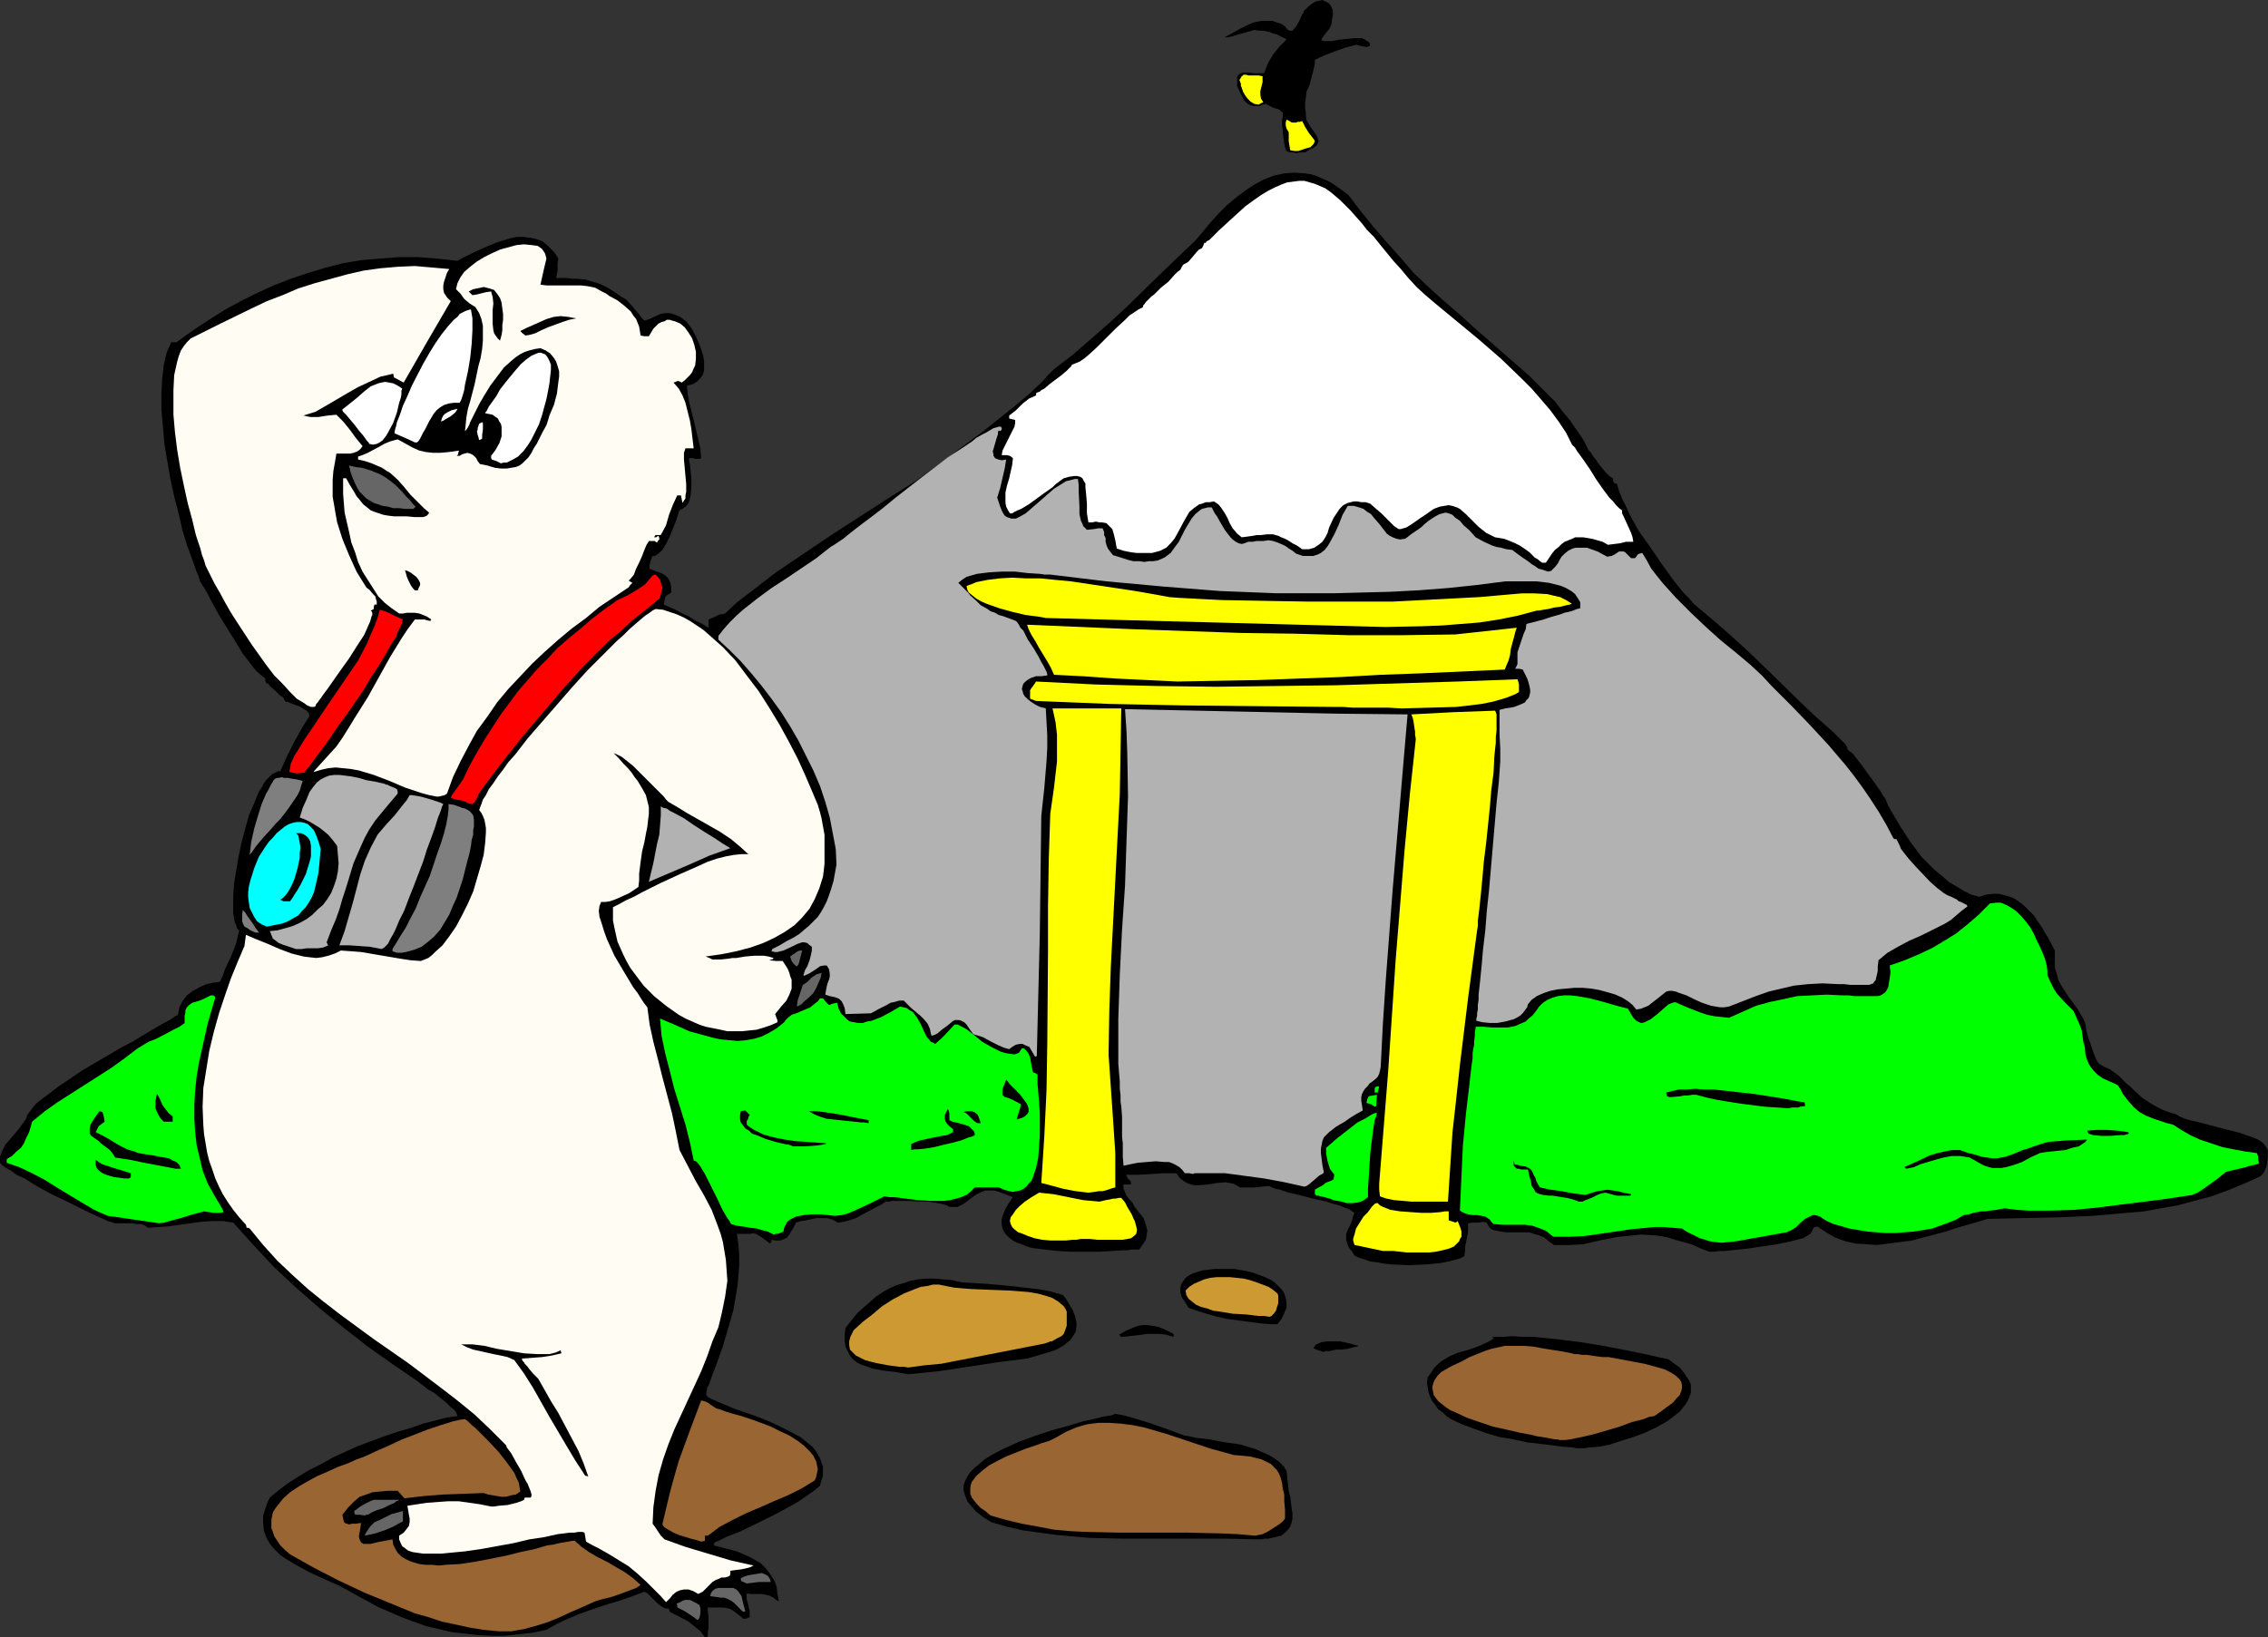 <?xml version="1.0" encoding="UTF-8" standalone="no"?>
<svg
   version="1.0"
   width="129.724mm"
   height="93.677mm"
   id="svg74"
   sodipodi:docname="Bear &amp; Penguin in Japan.wmf"
   xmlns:inkscape="http://www.inkscape.org/namespaces/inkscape"
   xmlns:sodipodi="http://sodipodi.sourceforge.net/DTD/sodipodi-0.dtd"
   xmlns="http://www.w3.org/2000/svg"
   xmlns:svg="http://www.w3.org/2000/svg">
  <rect width="100%" height="100%" fill="#333333" stroke="none"/>
  <sodipodi:namedview
     id="namedview74"
     pagecolor="#ffffff"
     bordercolor="#000000"
     borderopacity="0.25"
     inkscape:showpageshadow="2"
     inkscape:pageopacity="0.0"
     inkscape:pagecheckerboard="0"
     inkscape:deskcolor="#d1d1d1"
     inkscape:document-units="mm" />
  <defs
     id="defs1">
    <pattern
       id="WMFhbasepattern"
       patternUnits="userSpaceOnUse"
       width="6"
       height="6"
       x="0"
       y="0" />
  </defs>
  <path
     style="fill:#000000;fill-opacity:1;fill-rule:evenodd;stroke:none"
     d="m 152.389,354.056 -0.97,-1.293 -0.97,-0.808 -0.808,-0.646 -0.808,-0.646 -1.778,-0.97 -0.97,-0.485 -1.293,-0.646 -0.162,-0.646 -0.97,-0.162 -0.808,-0.485 -0.646,-0.485 -0.646,-0.646 -1.131,-1.131 -0.485,-0.485 -0.646,-0.323 -2.586,0.97 -2.747,0.97 -2.747,0.808 -2.909,0.97 -2.747,0.97 -2.747,1.131 -2.424,1.131 -1.131,0.646 -1.131,0.646 -3.07,0.646 -3.07,0.323 -2.909,0.323 h -2.909 l -2.909,-0.162 -2.909,-0.323 -2.747,-0.323 -2.747,-0.646 -2.747,-0.646 -2.747,-0.97 -2.586,-0.97 -2.586,-1.131 -2.586,-1.131 -5.333,-2.909 -2.586,-1.454 -3.232,-1.454 -3.555,-1.616 -3.232,-1.778 -1.616,-0.97 -1.454,-0.97 -1.293,-1.293 -0.97,-1.131 -0.808,-1.454 -0.485,-1.454 -0.162,-1.616 v -0.808 -0.808 l 0.323,-0.97 0.323,-0.97 0.323,-0.97 0.485,-0.97 1.939,-1.616 1.939,-1.454 2.262,-1.454 2.424,-1.454 2.586,-1.293 2.586,-1.454 5.333,-2.424 5.656,-2.101 2.909,-0.97 2.747,-0.808 2.747,-0.97 2.586,-0.646 2.424,-0.646 2.424,-0.323 -0.162,-0.485 -0.162,-0.323 -0.485,-0.646 -0.485,-0.323 -1.131,-1.131 -2.586,-2.101 -1.454,-0.808 -0.97,-0.808 -0.485,-0.323 -0.323,-0.323 -5.656,-3.878 -5.494,-3.878 -5.171,-4.04 -5.171,-4.201 -5.01,-4.363 -4.848,-4.525 -4.525,-4.848 -4.363,-4.848 -2.262,-0.323 h -2.262 l -2.424,0.162 -2.262,0.323 -2.424,0.323 -2.262,0.323 -2.262,0.162 -2.262,0.162 -0.646,-0.485 -0.808,-0.323 h -0.97 l -1.131,-0.162 h -3.717 l -0.323,-0.162 -0.485,-0.162 -0.646,-0.162 -0.646,-0.323 -1.454,-0.646 -1.778,-0.808 -1.939,-0.97 -1.939,-0.97 -4.363,-2.101 L 9.05,257.099 7.11,255.968 5.333,254.836 3.555,254.028 2.262,253.059 1.616,252.736 1.131,252.413 0.646,252.089 0.323,251.766 0.162,251.605 0,251.443 v -0.646 -0.646 l 0.485,-1.293 0.646,-1.293 0.97,-1.131 0.97,-1.131 0.97,-1.131 0.808,-1.131 0.808,-1.131 0.162,-0.646 0.323,-0.485 0.485,-0.646 0.485,-0.646 0.646,-0.808 0.808,-0.646 1.939,-1.454 2.101,-1.616 2.424,-1.616 2.586,-1.778 2.747,-1.616 5.494,-3.232 2.747,-1.454 2.424,-1.454 2.424,-1.454 1.939,-1.131 0.97,-0.485 0.808,-0.485 0.646,-0.485 0.646,-0.323 0.162,-0.808 0.162,-0.808 0.323,-0.646 0.323,-0.646 0.97,-1.293 1.293,-0.97 1.454,-0.808 1.454,-0.646 1.454,-0.323 1.454,-0.162 0.646,-1.293 0.485,-1.454 1.293,-2.747 1.131,-2.909 0.323,-1.454 0.323,-1.293 -0.485,-0.485 -0.162,-0.646 -0.323,-0.646 -0.162,-0.97 -0.162,-0.97 v -0.97 -1.293 -1.293 l 0.162,-2.747 0.485,-2.909 0.485,-2.909 0.646,-3.07 0.808,-3.07 0.808,-2.909 1.131,-2.586 0.97,-2.424 0.646,-0.97 0.485,-0.97 0.646,-0.808 0.646,-0.646 0.485,-0.485 0.646,-0.323 0.646,-0.323 h 0.485 l 1.454,-3.232 1.454,-2.909 1.616,-2.909 1.778,-2.909 -0.162,-0.646 -0.485,-0.485 -0.808,-0.485 -0.808,-0.485 -0.97,-0.323 -0.808,-0.323 -0.808,-0.323 h -0.323 l -0.323,-0.485 -0.162,-0.485 -0.323,-0.162 -0.485,-0.323 -0.97,-0.97 -1.131,-0.97 -0.323,-0.485 -0.485,-0.162 -0.162,-0.485 v -0.485 l -0.808,-0.646 -0.97,-0.808 -0.97,-1.131 -0.97,-1.293 -1.131,-1.454 -0.97,-1.616 -2.101,-3.394 -2.101,-3.394 -0.97,-1.778 -0.808,-1.454 -0.646,-1.293 -0.646,-1.131 -0.646,-0.97 -0.162,-0.323 -0.162,-0.162 -0.323,-1.131 -0.485,-1.131 -0.97,-2.747 -1.131,-3.07 -0.97,-3.232 -0.808,-3.555 -0.97,-3.717 -0.808,-3.717 -0.646,-3.717 -0.646,-3.878 -0.323,-3.717 -0.323,-3.555 v -3.555 l 0.162,-3.232 0.162,-1.454 0.162,-1.454 0.323,-1.454 0.323,-1.293 0.485,-1.131 0.485,-1.131 h 0.485 0.646 l 3.394,-2.424 3.394,-2.262 3.555,-2.262 3.555,-1.939 3.555,-1.778 3.555,-1.616 3.717,-1.454 3.878,-1.293 3.717,-1.131 3.878,-0.97 3.878,-0.646 4.04,-0.323 4.04,-0.323 h 4.04 l 4.202,0.323 4.363,0.485 1.131,-0.646 1.293,-0.646 2.747,-1.293 3.07,-1.293 1.454,-0.485 1.616,-0.485 1.454,-0.323 h 1.454 l 1.454,0.162 1.454,0.323 1.293,0.485 1.131,0.97 1.293,1.293 0.485,0.646 0.485,0.808 -0.162,0.97 v 0.646 0.485 0.485 l -0.162,0.808 -0.162,0.808 h 2.424 l 1.131,0.162 h 0.97 l 1.778,0.162 1.616,0.485 1.616,0.485 1.616,0.808 0.808,0.485 0.97,0.646 1.131,0.808 1.131,0.646 1.454,1.616 0.485,0.646 0.646,0.646 0.323,0.485 0.485,0.646 0.323,0.323 0.323,0.162 1.293,-0.485 0.97,-0.485 1.131,-0.485 0.97,-0.162 h 0.97 l 1.131,0.323 1.131,0.485 0.646,0.485 0.646,0.485 0.485,0.646 0.646,0.808 0.97,1.778 0.97,2.262 0.646,2.101 0.162,1.131 v 0.97 0.97 l -0.323,0.97 -0.485,0.646 -0.808,0.808 -0.808,0.485 -1.293,0.323 0.162,1.778 0.323,1.778 0.485,1.939 0.485,1.939 0.97,4.04 0.485,2.101 0.162,2.101 -0.162,0.162 h -0.323 -0.323 -0.485 l -0.485,-0.162 h -0.808 v 0.646 l 0.162,0.646 0.162,1.454 0.162,1.778 v 1.778 l -0.162,1.616 -0.162,0.808 -0.162,0.646 -0.323,0.646 -0.485,0.485 -0.646,0.485 -0.485,0.162 -0.323,0.485 -0.162,0.646 -0.485,1.454 -0.646,1.616 -0.646,1.616 -0.808,1.616 -0.808,1.293 -0.485,0.485 -0.646,0.485 -0.485,0.323 h -0.485 l -0.323,0.808 -0.162,0.485 -0.162,0.646 v 0.808 l 0.808,0.323 0.808,0.323 0.97,0.323 0.808,0.485 0.646,0.646 0.485,0.97 0.162,0.97 v 0.485 0.646 l -0.485,0.323 -0.323,0.162 -0.485,0.485 -0.162,0.808 -0.162,0.808 0.323,0.162 0.485,0.162 0.646,0.323 0.808,0.323 1.454,0.808 1.778,0.808 1.454,0.97 0.808,0.323 0.646,0.323 0.485,0.323 0.485,0.323 h 0.162 l 0.162,0.162 v -1.778 l 0.646,-0.323 0.485,-0.162 0.646,-0.323 0.646,-0.323 h 0.485 l 0.646,-0.162 2.586,-2.424 2.747,-2.101 5.656,-4.363 5.979,-4.04 5.979,-4.04 12.282,-7.918 6.141,-3.878 5.818,-4.201 1.454,-0.97 1.293,-1.131 3.07,-2.262 3.232,-2.424 3.232,-2.586 3.232,-2.586 3.07,-2.586 2.747,-2.586 1.293,-1.454 1.293,-1.293 4.04,-3.07 3.878,-3.394 3.878,-3.394 3.878,-3.555 7.434,-7.272 7.595,-7.272 3.232,-3.878 1.778,-1.939 1.778,-1.778 1.939,-1.616 1.939,-1.454 1.939,-1.293 2.101,-1.131 2.101,-0.808 2.262,-0.485 2.262,-0.162 2.262,0.162 1.131,0.162 1.131,0.323 1.131,0.485 1.131,0.485 1.293,0.646 1.131,0.808 1.131,0.808 1.293,0.97 2.586,3.394 2.747,3.394 2.909,3.394 2.909,3.232 2.909,3.394 3.232,3.07 3.394,3.07 3.394,2.909 3.555,3.232 3.717,3.232 3.878,3.394 3.878,3.394 3.717,3.717 1.778,1.778 1.616,2.101 1.616,1.939 1.454,2.101 1.454,2.101 1.131,2.262 0.485,0.485 0.485,0.808 0.646,0.808 0.646,0.97 1.454,1.778 0.808,0.808 0.808,0.485 v 0.485 l 0.162,0.485 0.323,0.162 h 0.323 l 0.485,1.616 0.646,1.616 0.808,1.616 0.808,1.778 1.939,3.555 2.424,3.394 2.424,3.555 2.424,3.394 2.424,3.07 1.293,1.293 1.131,1.293 3.878,3.232 3.717,3.232 3.717,3.394 3.717,3.555 7.272,7.11 3.717,3.555 3.878,3.394 0.323,0.323 0.485,0.485 0.97,0.97 0.97,0.97 0.323,0.646 0.162,0.485 0.323,0.323 0.485,0.323 0.485,0.485 0.485,0.646 1.131,1.454 1.293,1.778 1.293,1.778 1.131,1.616 0.485,0.646 0.323,0.646 0.323,0.485 0.323,0.323 0.646,1.616 0.808,1.454 1.939,3.232 2.101,3.232 2.424,3.232 1.454,1.454 1.293,1.293 1.616,1.293 1.454,1.293 1.616,0.97 1.616,0.97 1.616,0.808 1.778,0.485 1.454,-0.485 1.454,-0.162 h 1.293 l 1.293,0.323 1.131,0.323 1.131,0.485 1.131,0.808 0.97,0.808 0.97,0.97 0.97,0.97 1.616,2.424 1.454,2.424 1.454,2.747 v 2.586 1.131 l 0.323,0.97 0.485,1.778 0.808,1.454 0.97,1.454 0.485,0.808 0.646,0.808 1.293,1.778 0.646,1.131 0.646,1.131 0.323,0.97 0.162,1.131 0.323,1.293 0.485,1.454 0.485,1.454 0.485,1.293 0.485,1.131 0.323,0.485 0.323,0.323 1.131,0.646 1.131,0.485 1.939,1.454 1.616,1.616 0.808,0.646 0.808,0.808 1.778,1.616 1.939,1.293 1.131,0.646 1.293,0.646 1.293,0.485 1.616,0.485 0.808,0.485 1.131,0.485 1.131,0.323 1.454,0.323 3.07,0.808 3.07,0.808 3.232,0.808 1.293,0.485 1.454,0.485 1.131,0.485 0.97,0.646 0.646,0.808 0.485,0.808 v 1.454 l -0.162,1.454 -0.162,0.646 -0.323,0.808 -0.323,0.646 -0.646,0.646 -3.555,1.616 -3.555,1.454 -3.555,1.293 -3.717,0.97 -3.555,0.97 -3.717,0.646 -3.555,0.646 -3.717,0.323 -3.717,0.323 -3.717,0.323 -7.434,0.323 -7.595,0.162 -7.595,0.162 -2.101,0.646 -2.262,0.646 -2.262,0.646 -2.424,0.808 -4.848,1.293 -2.424,0.646 -2.586,0.323 -2.424,0.323 -2.586,0.323 -2.262,-0.162 -2.424,-0.162 -2.101,-0.485 -2.262,-0.808 -1.939,-1.131 -0.97,-0.646 -0.97,-0.646 -0.323,0.162 h -0.323 l -0.323,0.485 -0.162,0.485 -0.323,0.485 -0.808,0.485 -0.808,0.485 -1.293,0.323 -1.293,0.323 -1.454,0.323 -1.616,0.323 -3.232,0.485 -3.394,0.485 -3.07,0.323 -1.616,0.162 h -1.131 l -1.293,0.162 h -0.808 l -2.101,-0.808 -1.778,-0.808 -1.778,-0.485 -1.778,-0.485 -1.454,-0.485 -1.616,-0.323 -1.454,-0.162 -2.909,-0.162 -3.07,0.323 -1.778,0.162 -1.616,0.323 -1.778,0.323 -2.101,0.485 -2.101,0.485 -3.07,0.162 h -1.616 -1.616 l -1.131,-0.808 -0.97,-0.808 -1.131,-0.485 -1.131,-0.323 -0.97,-0.323 h -1.131 -4.04 l -0.97,-0.162 -0.808,-0.162 -0.808,-0.162 -0.646,-0.323 -0.485,-0.646 -0.323,-0.646 -0.808,-0.162 -0.808,0.162 h -0.323 -0.646 -0.646 l -0.808,0.162 v 1.778 l -0.323,1.778 -0.323,1.616 v 0.808 l -0.162,1.131 -0.97,0.485 -1.131,0.323 -1.293,0.323 -1.616,0.323 -1.616,0.162 -1.778,0.162 -3.555,0.162 -3.555,-0.162 -1.778,-0.162 -1.616,-0.323 -1.454,-0.162 -1.293,-0.485 -1.131,-0.323 -0.97,-0.485 -0.485,-0.808 -0.646,-0.808 -0.323,-0.646 -0.162,-0.646 -0.162,-0.485 v -0.323 -0.97 l 0.162,-0.323 0.162,-0.485 0.485,-0.97 0.485,-1.131 0.162,-0.808 0.323,-0.808 -0.485,-0.323 -0.646,-0.485 -0.97,-0.323 -1.131,-0.485 -1.293,-0.323 -1.454,-0.485 -2.909,-0.646 -3.07,-0.808 -1.454,-0.323 -1.293,-0.323 -1.293,-0.485 -0.97,-0.162 -0.808,-0.323 -0.646,-0.323 -1.778,0.162 -1.616,0.162 h -1.454 -1.454 l -0.808,-0.485 -0.646,-0.323 -0.808,-0.162 -0.808,-0.162 -1.939,0.162 -0.97,0.162 -0.97,0.162 -1.939,0.162 h -0.97 l -0.808,-0.162 -0.808,-0.323 -0.808,-0.485 -0.808,-0.646 -0.646,-0.97 h -2.909 l -2.747,0.162 -2.747,0.162 h -2.424 v 0.162 l 0.162,0.323 0.162,0.323 0.162,0.162 0.485,0.485 v 0.323 0.323 h -1.616 v 0.808 l 0.323,0.808 0.323,0.808 0.646,0.808 0.646,0.646 0.485,0.97 1.293,1.616 0.646,0.808 0.323,0.97 0.323,0.97 0.162,0.808 -0.162,0.97 -0.162,0.97 -0.646,0.97 -0.808,1.131 h -0.808 -0.808 l -0.97,0.162 h -0.97 l -2.424,0.162 -2.747,0.162 h -2.909 -2.909 l -2.909,-0.162 -2.909,-0.323 -2.747,-0.323 -1.131,-0.323 -1.131,-0.485 -0.97,-0.323 -0.97,-0.485 -0.808,-0.646 -0.646,-0.646 -0.485,-0.646 -0.323,-0.808 -0.162,-0.808 v -0.97 l 0.323,-1.131 0.485,-1.131 0.646,-1.131 0.97,-1.454 -1.616,-0.646 -1.293,-0.485 -1.131,-0.323 h -0.97 -0.97 l -0.808,0.323 -0.646,0.323 -0.646,0.323 -1.293,0.97 -1.293,0.97 -0.646,0.323 -0.646,0.323 h -0.808 -0.97 l -0.485,-0.323 -0.485,-0.162 -0.646,-0.162 -0.808,-0.162 -1.939,-0.323 h -2.101 l -2.101,-0.162 h -2.101 -0.97 -0.808 l -0.646,0.162 h -0.646 l -0.485,0.323 -0.485,0.323 -1.293,0.646 -2.747,1.454 -1.454,0.808 -1.454,0.485 -1.293,0.323 -1.131,0.162 -1.131,-0.646 -1.131,-0.323 h -1.293 -1.131 l -2.262,0.485 -1.131,0.162 -0.97,0.323 -0.485,0.97 -0.485,0.808 -0.485,0.808 -0.485,0.646 -0.646,0.323 -0.808,0.323 h -0.808 l -1.131,-0.162 v 0.323 0.162 l -0.323,0.323 -0.808,-0.646 -0.646,-0.485 -0.485,-0.323 -0.485,-0.323 -0.646,-0.323 -0.485,-0.162 -0.646,0.162 h -0.323 -0.323 -0.97 -1.293 l 0.323,2.424 0.162,2.262 v 2.101 l -0.162,2.101 -0.162,1.939 -0.323,2.101 -0.646,3.717 -1.131,3.878 -1.131,3.878 -1.454,4.04 -0.808,2.101 -0.808,2.262 -0.323,0.485 v 0.323 l -0.162,0.646 v 0.646 l 0.485,0.485 0.646,0.323 1.454,0.646 1.939,0.808 1.939,0.808 2.424,0.808 2.262,0.808 2.424,0.97 2.424,1.131 2.262,1.131 2.101,1.131 1.778,1.454 0.808,0.646 0.646,0.808 0.485,0.808 0.485,0.808 0.323,0.97 0.323,0.808 v 0.97 1.131 l -0.323,0.97 -0.323,1.131 -1.131,0.97 -1.131,0.808 -2.586,1.778 -2.909,1.616 -3.07,1.616 -6.302,3.07 -2.909,1.131 -1.293,0.646 -1.454,0.646 -0.162,0.646 2.586,0.646 2.424,0.646 2.262,0.97 0.97,0.485 1.131,0.646 0.808,0.485 0.808,0.808 0.808,0.97 0.646,0.97 0.646,0.97 0.485,1.293 0.162,1.454 0.323,1.616 h -0.323 v 0 l -0.808,-0.646 -0.97,-0.485 -0.808,-0.162 -0.808,-0.162 h -2.424 l -0.808,-0.162 v 1.293 l 0.323,1.131 0.323,1.454 v 1.293 l -0.485,0.162 -0.162,0.162 h -0.323 -0.485 l -0.485,-0.485 -0.646,-0.485 -0.808,-0.646 -0.808,-0.485 -0.646,-0.162 -0.808,-0.162 h -3.394 v 0.808 l 0.162,1.131 v 2.424 l -0.162,0.97 v 0.808 l -0.162,0.323 h -0.162 -0.162 z"
     id="path1" />
  <path
     style="fill:#996532;fill-opacity:1;fill-rule:evenodd;stroke:none"
     d="m 107.787,352.763 -3.232,-0.323 -3.07,-0.485 -2.909,-0.646 -3.07,-0.646 -2.909,-0.97 -2.909,-0.808 -5.494,-2.262 -5.494,-2.262 -5.494,-2.586 -5.333,-2.747 -5.171,-2.909 -1.131,-0.97 -0.97,-0.97 -0.646,-0.97 -0.646,-0.97 -0.323,-0.97 -0.323,-0.808 v -0.97 -0.808 l 0.162,-0.808 0.162,-0.808 0.485,-0.808 0.485,-0.646 0.646,-0.808 0.646,-0.808 1.454,-1.293 1.939,-1.293 1.939,-1.131 2.101,-1.131 2.262,-0.97 2.101,-0.97 2.262,-0.808 1.778,-0.808 1.778,-0.646 2.424,-1.131 2.586,-1.131 2.747,-1.293 2.909,-1.131 2.909,-1.131 2.909,-0.97 2.586,-0.808 1.454,-0.323 1.131,-0.162 0.646,0.485 0.808,0.808 0.808,0.646 0.97,0.97 1.939,1.939 2.101,2.262 1.778,2.262 0.808,1.131 0.808,1.131 0.485,1.131 0.485,0.97 0.162,0.97 0.162,0.97 -0.97,0.646 -0.97,0.162 -1.131,0.323 h -0.97 l -1.939,-0.323 -0.97,-0.162 -0.97,-0.323 -4.363,0.162 -4.363,0.162 -4.202,0.323 -4.202,0.485 -1.454,-1.616 h -2.101 l -1.778,0.162 -1.616,0.162 -1.293,0.485 -1.454,0.485 -1.131,0.97 -1.293,1.293 -0.646,0.808 -0.646,0.808 0.162,0.808 0.162,0.646 0.162,0.323 0.485,0.162 0.485,0.162 0.646,-0.162 h 0.808 l 1.131,-0.162 -0.162,1.131 -0.162,0.97 -0.162,0.808 0.162,0.646 0.162,0.323 0.162,0.323 0.485,0.323 h 0.323 0.646 0.646 l 1.293,-0.323 1.616,-0.323 1.778,-0.323 0.162,1.131 0.485,0.97 0.485,0.808 0.808,0.808 0.808,0.485 0.97,0.485 0.97,0.323 1.131,0.323 1.293,0.162 h 1.454 l 1.454,0.162 1.454,-0.162 3.07,-0.162 3.232,-0.485 3.394,-0.646 3.232,-0.646 3.232,-0.808 3.07,-0.646 2.747,-0.808 1.293,-0.162 1.293,-0.323 0.97,-0.162 0.97,-0.162 0.808,-0.162 h 0.646 l 1.454,1.293 1.616,1.131 1.939,1.131 1.939,0.97 3.878,2.262 1.778,1.293 1.616,1.454 -0.97,0.646 -1.293,0.485 -2.586,0.97 -1.454,0.485 -1.293,0.323 -1.293,0.323 -0.97,0.323 -2.909,1.293 -2.586,1.131 -2.424,1.131 -2.424,0.97 -2.586,0.808 -2.424,0.646 -2.747,0.485 z"
     id="path2" />
  <path
     style="fill:#666666;fill-opacity:1;fill-rule:evenodd;stroke:none"
     d="m 150.773,350.34 -0.808,-0.646 -0.485,-0.323 -0.97,-0.646 -0.808,-0.485 -0.646,-0.323 -0.646,-0.323 v -0.485 l -0.162,-0.323 0.808,-0.323 0.485,-0.323 0.646,-0.162 h 0.485 0.485 l 0.646,0.323 0.646,0.323 0.808,0.485 v 0.162 l 0.162,0.485 v 0.97 l -0.162,0.97 -0.162,0.323 z"
     id="path3" />
  <path
     style="fill:#666666;fill-opacity:1;fill-rule:evenodd;stroke:none"
     d="m 160.469,348.4 -0.97,-0.97 -0.808,-0.808 -0.646,-0.485 -0.646,-0.323 -0.808,-0.323 h -0.808 l -0.97,-0.162 -1.293,-0.162 0.162,-0.646 0.323,-0.485 0.646,-0.485 0.646,-0.162 h 1.616 1.616 l 0.646,0.323 0.485,0.485 0.323,0.485 0.323,0.485 0.323,1.454 0.485,1.778 -0.323,0.162 v 0 z"
     id="path4" />
  <path
     style="fill:#fffcf4;fill-opacity:1;fill-rule:evenodd;stroke:none"
     d="m 143.985,346.461 -1.131,-1.293 -1.131,-1.131 -0.97,-0.97 -0.97,-0.97 -1.939,-1.778 -1.939,-1.616 -2.101,-1.293 -2.101,-1.293 -2.262,-1.293 -1.293,-0.646 -1.454,-0.808 -0.323,-1.939 -0.485,-0.162 h -0.808 l -0.97,0.162 h -0.97 l -1.293,0.162 -1.293,0.162 -1.454,0.323 -1.454,0.323 -3.232,0.485 -3.394,0.808 -7.11,1.293 -3.394,0.485 -3.394,0.323 -1.616,0.162 h -1.454 -1.293 -1.293 l -1.131,-0.162 -1.131,-0.162 -0.97,-0.323 -0.646,-0.485 -0.646,-0.485 -0.323,-0.646 -0.323,-0.808 v -0.808 l 0.97,-0.646 0.646,-0.808 0.485,-0.646 0.162,-0.808 v -0.808 l -0.162,-0.808 -0.162,-0.97 -0.162,-0.97 4.202,-0.646 2.262,-0.162 2.262,-0.162 h 2.424 l 2.262,0.323 2.262,0.323 2.424,0.485 h 0.646 l 0.97,-0.162 1.939,-0.162 1.939,-0.485 0.97,-0.323 0.646,-0.323 0.162,-0.485 h 1.293 l 0.162,-0.323 v -0.323 l -0.162,-0.646 -0.323,-0.808 -0.323,-0.808 -0.485,-0.808 -0.97,-2.101 -1.131,-1.939 -0.97,-1.778 -0.485,-0.646 -0.485,-0.646 -0.162,-0.485 -0.162,-0.162 -3.394,-3.394 -3.232,-3.07 -3.555,-2.909 -3.555,-2.747 -7.272,-5.494 -3.717,-2.586 -3.717,-2.586 -7.272,-5.333 -3.555,-2.747 -3.394,-2.747 -3.394,-3.07 -3.232,-3.07 -3.07,-3.394 -2.909,-3.555 -0.323,-0.162 H 53.328 l -0.162,-0.646 -1.454,-1.616 -1.293,-1.616 -1.131,-1.616 -1.131,-1.778 -0.808,-1.616 -0.808,-1.778 -0.646,-1.939 -0.646,-1.778 -0.485,-1.939 -0.323,-1.939 -0.323,-1.939 -0.162,-1.939 -0.162,-4.04 0.162,-4.04 0.646,-4.04 0.646,-4.04 0.97,-4.04 1.131,-4.04 1.293,-3.878 1.293,-3.717 1.454,-3.555 1.454,-3.394 0.323,-2.424 2.262,0.97 2.424,0.97 2.586,1.131 2.586,0.97 2.586,0.646 1.293,0.162 1.454,0.162 1.293,-0.162 1.293,-0.323 1.454,-0.485 1.293,-0.646 2.262,0.162 2.101,0.162 8.565,1.454 2.101,0.323 2.262,0.162 0.808,-0.323 0.808,-0.323 0.808,-0.646 0.646,-0.646 1.616,-1.454 1.454,-1.939 1.454,-2.101 1.293,-2.424 1.293,-2.586 1.131,-2.586 0.808,-2.747 0.808,-2.747 0.646,-2.424 0.323,-2.586 0.162,-2.262 v -0.97 l -0.162,-0.97 -0.162,-0.808 -0.323,-0.808 -0.323,-0.646 -0.485,-0.646 0.162,-0.485 0.323,-0.808 0.323,-0.97 0.646,-0.97 0.646,-1.293 0.97,-1.293 0.97,-1.454 1.131,-1.454 1.131,-1.616 1.454,-1.616 2.747,-3.555 3.232,-3.717 3.232,-3.717 3.232,-3.717 3.232,-3.555 3.232,-3.232 1.616,-1.616 1.454,-1.454 1.454,-1.293 1.293,-1.293 1.293,-1.131 1.131,-0.97 0.97,-0.808 0.97,-0.646 0.646,-0.485 0.646,-0.323 1.616,0.162 1.454,0.485 1.454,0.485 1.454,0.646 1.454,0.808 1.454,0.97 1.454,0.97 1.293,1.131 2.909,2.586 2.747,2.909 2.424,3.232 2.586,3.394 2.262,3.555 2.262,3.717 1.939,3.555 1.939,3.717 1.616,3.555 1.454,3.394 1.293,3.07 0.485,1.616 0.323,1.293 0.323,1.778 0.323,1.778 v 1.778 3.07 1.454 l -0.162,1.454 -0.162,1.293 -0.808,2.586 -0.97,2.262 -1.131,2.101 -1.616,1.939 -1.616,1.616 -2.101,1.454 -2.262,1.293 -2.424,1.131 -2.747,0.97 -3.07,0.808 -3.232,0.646 -3.394,0.485 0.808,0.323 0.646,0.323 h 1.778 l 1.616,-0.162 0.97,-0.162 h 0.808 l 1.939,-0.323 1.939,-0.162 h 2.101 l 0.97,0.162 1.131,0.323 -0.323,0.323 h -0.162 l -0.485,0.162 1.454,0.162 h 1.454 l 0.646,0.97 0.485,0.808 0.323,0.808 0.162,0.646 0.323,0.808 v 0.646 1.293 l -0.485,1.293 -0.646,1.293 -1.131,1.293 -1.293,1.616 0.323,0.97 0.162,0.323 v 0.485 l -1.454,0.646 -1.454,0.485 -1.616,0.485 -1.616,0.162 -1.454,0.162 h -1.616 -1.616 l -1.454,-0.323 -1.616,-0.323 -1.616,-0.323 -1.454,-0.485 -1.454,-0.646 -1.454,-0.646 -1.454,-0.808 -2.747,-1.939 -2.586,-2.101 -2.262,-2.262 -1.939,-2.586 -0.97,-1.293 -0.808,-1.454 -0.646,-1.293 -0.646,-1.454 -0.646,-1.454 -0.323,-1.454 -0.323,-1.454 -0.323,-1.616 v -1.454 -1.454 l 1.293,-0.646 1.454,-0.808 1.778,-0.808 1.778,-0.97 1.939,-0.97 1.939,-0.97 4.202,-1.939 4.04,-1.778 2.101,-0.97 1.939,-0.646 1.939,-0.485 1.778,-0.323 1.616,-0.162 h 1.454 l -1.778,-1.616 -1.939,-1.616 -2.424,-1.616 -2.262,-1.293 -4.848,-2.747 -2.101,-1.293 -1.939,-1.131 -0.485,-0.485 -0.485,-0.646 -0.646,-0.646 -0.808,-0.808 -1.616,-1.616 -1.778,-1.778 -1.778,-1.778 -1.616,-1.293 -0.808,-0.646 -0.646,-0.323 -0.646,-0.323 -0.485,-0.162 1.131,1.131 0.97,1.131 0.97,0.97 0.808,0.97 0.646,0.97 0.646,0.808 0.97,1.616 0.808,1.454 0.323,1.293 0.323,1.293 v 1.454 l -0.162,1.293 -0.162,1.454 -0.162,0.808 -0.162,0.808 -0.323,1.778 -0.485,1.939 -0.323,2.262 -0.323,2.586 v 1.454 l -0.162,1.454 -1.939,1.293 -2.101,0.97 -1.131,0.485 -0.97,0.323 -0.97,0.162 h -0.97 l -0.162,0.485 -0.162,0.323 -0.162,1.131 0.162,1.293 0.485,1.454 0.485,1.616 0.646,1.778 0.808,1.778 0.808,1.778 2.101,3.555 0.97,1.616 0.97,1.616 0.97,1.293 0.808,1.293 0.646,0.97 0.646,0.808 0.485,3.717 0.808,3.717 0.97,3.717 0.97,3.878 2.101,7.918 0.808,3.878 0.808,4.04 1.778,3.394 1.778,3.394 1.778,3.07 1.616,3.07 1.293,3.394 0.646,1.778 0.485,1.778 0.323,1.939 0.323,1.939 0.162,2.262 0.162,2.262 -0.485,3.394 -0.646,3.232 -0.808,3.394 -1.293,3.07 -1.131,3.232 -1.293,3.232 -2.909,6.302 -2.909,6.302 -1.293,3.232 -1.131,3.232 -0.97,3.394 -0.646,3.394 -0.485,3.555 -0.162,3.555 0.485,0.646 0.646,0.97 0.646,0.97 0.808,0.808 4.525,1.616 4.848,1.454 4.848,1.454 5.01,1.131 -0.646,0.323 -0.485,0.162 -1.454,0.323 -1.293,0.162 -1.131,0.162 v 0.646 l -0.162,0.485 -0.97,0.323 h -0.808 l -0.646,0.323 -0.485,0.162 -0.808,0.485 -0.485,0.485 -0.485,0.485 -0.485,0.485 -0.646,0.646 -0.323,0.162 -0.646,0.323 -1.131,-0.646 -0.97,-0.323 h -0.97 l -0.808,0.162 -0.808,0.323 -0.808,0.646 -0.646,0.808 z"
     id="path5" />
  <path
     style="fill:#666666;fill-opacity:1;fill-rule:evenodd;stroke:none"
     d="m 161.438,342.421 -1.131,-0.485 -0.162,-0.323 v -0.323 l 0.646,-0.323 0.97,-0.323 0.97,-0.162 0.97,-0.162 0.97,-0.162 0.808,0.323 0.323,0.162 0.323,0.323 0.323,0.485 0.162,0.646 h -2.586 z"
     id="path6" />
  <path
     style="fill:#996532;fill-opacity:1;fill-rule:evenodd;stroke:none"
     d="m 151.581,333.372 -0.97,-0.323 -1.293,-0.323 -2.586,-0.808 -1.131,-0.485 -1.131,-0.646 -0.808,-0.485 -0.485,-0.646 0.808,-3.394 0.808,-3.394 0.97,-3.555 0.97,-3.394 2.424,-6.625 2.424,-6.464 0.646,0.162 0.808,0.323 0.646,0.485 0.97,0.646 0.323,0.162 0.646,0.162 1.293,0.485 1.616,0.485 1.778,0.485 1.939,0.646 2.262,0.808 2.101,0.808 1.939,0.97 2.101,0.97 1.778,1.131 1.454,1.131 1.293,1.293 0.646,0.808 0.323,0.646 0.323,0.646 0.162,0.808 0.162,0.808 -0.162,0.808 -0.162,0.808 -0.323,0.808 -2.909,1.778 -2.909,1.454 -3.07,1.293 -2.909,1.293 -3.07,1.293 -2.909,1.454 -2.747,1.454 -2.586,1.939 h -0.323 -0.323 v 1.131 z"
     id="path7" />
  <path
     style="fill:#000000;fill-opacity:1;fill-rule:evenodd;stroke:none"
     d="m 272.457,332.887 -7.272,-0.162 h -7.434 -14.867 l -7.272,-0.162 -3.717,-0.323 -3.555,-0.323 -3.555,-0.485 -3.555,-0.485 -3.555,-0.808 -3.394,-0.97 -1.778,-1.131 -1.454,-1.131 -1.131,-1.293 -0.808,-0.97 -0.485,-1.293 -0.323,-0.97 v -1.131 l 0.323,-0.97 0.485,-0.97 0.646,-0.97 0.97,-0.97 0.97,-0.808 1.131,-0.97 1.293,-0.808 1.454,-0.808 1.616,-0.808 3.232,-1.454 3.555,-1.293 3.394,-1.131 3.555,-0.97 3.232,-0.97 1.454,-0.323 1.454,-0.323 1.131,-0.323 1.131,-0.162 0.97,-0.162 0.808,-0.323 1.778,0.323 1.778,0.485 3.717,1.131 3.717,1.293 3.878,1.454 1.131,0.162 1.293,0.323 1.454,0.162 1.454,0.162 3.394,0.646 3.394,0.485 3.232,0.97 1.454,0.646 1.454,0.646 1.131,0.646 1.131,0.808 0.97,0.97 0.646,0.97 0.323,2.909 0.162,1.454 0.323,1.293 0.323,2.586 0.162,0.97 v 1.131 l -0.162,0.808 -0.323,0.97 -0.485,0.646 -0.646,0.646 -0.808,0.646 -1.293,0.323 -1.454,0.323 h -0.808 z"
     id="path8" />
  <path
     style="fill:#666666;fill-opacity:1;fill-rule:evenodd;stroke:none"
     d="m 78.861,332.079 0.162,-0.485 0.323,-0.485 0.646,-0.97 0.97,-0.97 1.131,-0.485 1.293,-0.646 1.293,-0.646 1.293,-0.323 1.131,-0.323 v 1.131 1.131 l -0.97,0.485 -1.131,0.646 -1.939,0.808 -1.939,0.646 z"
     id="path9" />
  <path
     style="fill:#996532;fill-opacity:1;fill-rule:evenodd;stroke:none"
     d="m 271.326,332.079 -3.717,-0.323 -3.555,-0.162 -7.272,-0.162 h -14.706 l -7.11,-0.162 -3.555,-0.162 -3.555,-0.323 -3.394,-0.646 -3.555,-0.646 -3.394,-0.808 -3.394,-0.97 -1.131,-0.97 -0.97,-0.646 -0.808,-0.808 -0.646,-0.808 -0.485,-0.646 -0.323,-0.808 v -0.646 -0.646 l 0.162,-0.808 0.162,-0.485 0.485,-0.646 0.485,-0.646 1.293,-1.131 1.454,-1.131 1.778,-0.97 1.939,-0.97 4.04,-1.616 1.939,-0.646 1.778,-0.646 1.616,-0.485 1.293,-0.646 1.131,-0.646 1.131,-0.646 2.262,-0.97 2.262,-0.646 2.424,-0.323 h 2.424 l 2.424,0.162 2.586,0.323 2.424,0.485 5.01,1.454 4.848,1.616 2.424,0.808 2.424,0.808 2.424,0.646 2.262,0.646 1.939,0.162 1.616,0.162 1.293,0.323 1.293,0.323 0.97,0.485 0.97,0.485 0.646,0.646 0.646,0.646 0.485,0.808 0.323,0.808 0.323,1.131 0.162,1.293 0.323,1.293 v 1.454 l 0.162,1.778 v 1.939 l -0.485,0.646 -0.808,0.646 -1.778,1.131 -0.808,0.485 -0.97,0.485 -0.808,0.162 z"
     id="path10" />
  <path
     style="fill:#666666;fill-opacity:1;fill-rule:evenodd;stroke:none"
     d="m 78.861,327.716 -1.131,-0.162 h -0.97 l -0.162,-0.485 v -0.323 l 0.646,-0.485 0.646,-0.485 1.131,-0.646 0.97,-0.485 0.808,-0.323 h 1.131 2.586 0.808 1.131 -0.162 l -0.162,0.162 -0.485,0.162 -0.323,0.323 -1.131,0.485 -1.293,0.646 -1.454,0.485 -1.131,0.485 -0.485,0.323 -0.323,0.162 h -0.323 z"
     id="path11" />
  <path
     style="fill:#000000;fill-opacity:1;fill-rule:evenodd;stroke:none"
     d="m 126.533,319.152 -2.101,-3.232 -1.939,-3.232 -3.717,-6.302 -3.555,-6.302 -1.939,-3.07 -2.101,-2.909 -1.454,-0.646 -1.454,-0.323 -1.616,-0.323 -1.454,-0.323 -1.454,-0.323 -1.454,-0.323 -1.293,-0.485 -1.293,-0.646 h 1.131 1.293 l 2.586,0.323 2.747,0.646 2.909,0.485 2.909,0.485 2.747,0.162 h 1.454 1.293 l 1.293,-0.323 1.131,-0.485 0.162,0.646 -2.101,0.485 -2.101,0.323 -4.363,0.323 0.162,0.485 0.323,0.323 0.162,0.323 0.485,0.485 0.485,0.646 0.808,0.97 0.485,0.485 0.646,0.646 1.293,2.262 1.454,2.586 1.616,2.586 1.454,2.747 1.454,2.747 1.454,2.747 1.131,2.747 0.97,2.747 -0.323,-0.162 z"
     id="path12" />
  <path
     style="fill:#000000;fill-opacity:1;fill-rule:evenodd;stroke:none"
     d="m 341.622,313.173 h -0.808 l -0.808,-0.162 -2.101,-0.162 -2.424,-0.323 -2.747,-0.323 -2.747,-0.323 -2.909,-0.646 -2.909,-0.485 -2.747,-0.808 -2.747,-0.97 -2.586,-0.97 -2.424,-1.131 -0.97,-0.646 -0.808,-0.808 -0.97,-0.646 -0.646,-0.97 -0.646,-0.808 -0.485,-0.97 -0.323,-0.97 -0.162,-0.97 -0.162,-1.131 0.162,-1.131 0.808,-1.131 0.646,-0.97 0.808,-0.808 0.808,-0.646 0.808,-0.485 0.808,-0.485 1.939,-0.808 1.778,-0.485 1.939,-0.646 1.939,-0.808 0.97,-0.485 0.97,-0.646 -0.162,-0.162 v -0.162 h 2.101 l 2.101,-0.162 2.262,0.162 h 2.424 l 4.848,0.485 5.171,0.646 5.01,0.808 5.01,0.97 4.686,0.97 2.101,0.485 2.262,0.485 1.293,0.97 1.131,0.808 0.808,0.97 0.646,0.97 0.646,0.97 0.323,0.808 v 0.808 0.97 l -0.323,0.808 -0.323,0.808 -0.485,0.808 -0.646,0.808 -0.646,0.808 -0.808,0.646 -1.939,1.454 -2.262,1.293 -2.424,1.131 -2.586,0.97 -2.586,0.808 -2.424,0.808 -2.424,0.485 -2.262,0.162 -0.808,0.162 z"
     id="path13" />
  <path
     style="fill:#996532;fill-opacity:1;fill-rule:evenodd;stroke:none"
     d="m 337.259,311.395 h -0.162 l -0.485,-0.162 h -0.646 l -0.808,-0.162 -0.808,-0.162 -0.97,-0.162 -1.131,-0.162 -1.293,-0.323 -2.586,-0.485 -2.747,-0.646 -2.909,-0.646 -2.909,-0.97 -2.747,-0.97 -2.424,-1.131 -1.131,-0.485 -0.97,-0.646 -0.808,-0.646 -0.808,-0.646 -0.485,-0.646 -0.485,-0.646 -0.162,-0.808 -0.162,-0.808 0.162,-0.808 0.323,-0.808 0.646,-0.97 0.808,-0.808 2.262,-1.293 2.101,-0.97 1.778,-0.97 1.616,-0.646 1.616,-0.646 1.454,-0.485 1.454,-0.323 1.454,-0.323 h 1.293 1.454 1.616 l 1.778,0.162 1.778,0.323 1.939,0.323 2.101,0.323 2.586,0.485 0.485,0.162 h 0.808 l 0.808,0.162 h 0.97 l 2.262,0.323 1.293,0.162 h 1.293 l 2.586,0.485 2.586,0.485 2.586,0.485 2.424,0.646 1.131,0.323 0.97,0.323 0.97,0.485 0.808,0.485 0.646,0.485 0.646,0.646 0.323,0.485 0.162,0.646 v 0.808 l -0.162,0.646 -0.323,0.808 -0.646,0.646 -0.808,0.97 -1.131,0.808 -1.293,0.97 -1.616,1.131 -1.131,0.162 -1.131,0.485 -2.586,0.646 -2.586,0.97 -2.747,0.808 -2.747,0.808 -2.747,0.646 -2.424,0.485 -1.131,0.162 z"
     id="path14" />
  <path
     style="fill:#000000;fill-opacity:1;fill-rule:evenodd;stroke:none"
     d="m 196.344,297.175 -2.747,-0.485 -2.747,-0.323 -2.424,-0.485 -1.293,-0.485 -0.97,-0.323 -0.97,-0.485 -0.808,-0.646 -0.646,-0.808 -0.485,-0.97 -0.485,-0.97 -0.162,-1.131 v -1.454 l 0.162,-1.454 1.293,-1.616 1.293,-1.616 1.454,-1.293 1.293,-1.131 1.293,-1.131 1.454,-0.97 1.454,-0.808 1.454,-0.646 1.616,-0.485 1.454,-0.485 1.616,-0.323 1.778,-0.162 h 1.778 l 1.778,0.162 2.101,0.162 1.939,0.485 2.747,0.162 2.747,0.162 5.333,0.485 2.747,0.323 2.909,0.323 2.747,0.485 2.747,0.808 0.646,0.808 0.485,0.808 0.97,1.616 0.485,1.293 0.323,1.293 v 1.131 l -0.162,0.97 -0.485,0.808 -0.646,0.97 -0.808,0.646 -0.808,0.646 -1.131,0.646 -1.131,0.485 -2.747,0.808 -2.747,0.808 -6.464,0.808 -6.302,0.97 -6.464,0.97 z"
     id="path15" />
  <path
     style="fill:#cc9932;fill-opacity:1;fill-rule:evenodd;stroke:none"
     d="m 196.344,295.72 -0.97,-0.162 h -0.97 l -2.424,-0.323 -2.586,-0.485 -1.293,-0.323 -1.131,-0.323 -0.97,-0.485 -0.97,-0.485 -0.646,-0.646 -0.646,-0.646 -0.162,-0.97 v -0.808 l 0.162,-0.646 0.162,-0.485 0.323,-0.646 0.323,-0.646 1.939,-1.778 2.101,-1.616 2.101,-1.778 2.262,-1.454 2.424,-1.293 2.424,-0.97 1.293,-0.485 1.293,-0.162 1.293,-0.323 h 1.293 l 1.616,0.323 1.616,0.323 1.778,0.162 2.101,0.162 4.04,0.162 4.202,0.162 2.101,0.162 1.939,0.162 1.939,0.323 1.778,0.485 1.454,0.485 1.293,0.808 1.131,0.97 0.323,0.485 0.323,0.646 v 1.778 0.646 0.646 l -0.323,0.97 -0.323,0.808 -0.485,0.485 -0.97,0.485 -1.131,0.646 h -0.323 l -0.323,0.162 -0.97,0.323 -7.434,1.454 -7.434,1.454 -7.434,1.454 -3.555,0.323 z"
     id="path16" />
  <path
     style="fill:#000000;fill-opacity:1;fill-rule:evenodd;stroke:none"
     d="m 285.87,292.327 -0.323,-0.162 -0.485,-0.162 -0.485,-0.162 -0.323,-0.162 -0.323,-0.162 0.323,-0.485 0.323,-0.323 1.131,-0.485 1.293,-0.162 h 1.293 1.454 l 1.454,0.323 1.293,0.323 1.131,0.323 -0.162,0.162 h -0.162 l -0.808,0.162 -1.131,0.323 -1.293,0.162 h -1.293 l -1.293,0.323 h -0.97 l -0.323,0.162 z"
     id="path17" />
  <path
     style="fill:#000000;fill-opacity:1;fill-rule:evenodd;stroke:none"
     d="m 242.561,289.095 h -0.323 v -0.162 l -0.323,-0.323 1.454,-0.808 1.454,-0.646 1.293,-0.485 1.454,-0.162 1.454,0.162 1.616,0.323 1.454,0.646 1.616,0.808 v 0.646 l -1.616,-0.485 -1.454,-0.162 h -1.293 -1.293 l -1.131,0.162 -1.293,0.162 -1.454,0.162 z"
     id="path18" />
  <path
     style="fill:#000000;fill-opacity:1;fill-rule:evenodd;stroke:none"
     d="m 274.72,286.348 -2.101,-0.162 -2.424,-0.323 -4.848,-0.646 -2.262,-0.485 -2.262,-0.646 -2.101,-0.646 -1.778,-0.646 -0.808,-1.293 -0.646,-0.97 -0.323,-1.131 v -0.808 l 0.162,-0.808 0.485,-0.808 0.485,-0.646 0.646,-0.485 0.97,-0.485 0.97,-0.323 1.131,-0.323 1.293,-0.162 1.293,-0.162 h 1.293 2.909 l 2.747,0.485 1.293,0.323 1.293,0.485 1.293,0.485 1.131,0.485 0.97,0.646 0.808,0.808 0.808,0.808 0.485,0.808 0.323,0.97 0.162,0.97 v 1.131 l -0.485,1.131 -0.485,1.131 -0.97,1.293 h -0.646 z"
     id="path19" />
  <path
     style="fill:#cc9932;fill-opacity:1;fill-rule:evenodd;stroke:none"
     d="m 274.235,284.732 -0.97,-0.162 h -1.293 l -2.586,-0.323 -2.909,-0.162 -2.909,-0.485 -1.293,-0.162 -1.293,-0.485 -1.293,-0.323 -1.131,-0.485 -0.808,-0.646 -0.808,-0.646 -0.485,-0.808 -0.162,-0.97 0.808,-0.808 0.97,-0.646 1.131,-0.485 1.131,-0.485 1.293,-0.323 1.454,-0.162 h 1.293 1.454 l 3.07,0.323 1.293,0.323 1.454,0.485 1.293,0.485 1.293,0.485 0.97,0.646 0.97,0.808 0.162,0.485 v 1.616 l -0.323,0.97 -0.162,0.646 -0.485,0.646 -0.485,0.485 -0.323,0.162 z"
     id="path20" />
  <path
     style="fill:#ffff00;fill-opacity:1;fill-rule:evenodd;stroke:none"
     d="m 298.96,270.511 -3.07,-0.646 -3.07,-0.646 -0.162,-0.485 -0.162,-0.646 0.162,-0.646 0.162,-0.485 0.323,-1.293 0.808,-1.293 0.808,-1.293 0.97,-0.97 0.808,-1.131 0.323,-0.323 0.323,-0.323 0.323,-0.162 h 0.323 l 0.485,0.485 0.646,0.323 0.808,0.323 0.808,0.323 2.101,0.323 2.262,0.162 2.262,0.162 h 2.262 l 1.939,-0.162 0.97,-0.162 h 0.808 v 1.939 l 1.454,0.485 0.323,-0.162 0.162,-0.162 0.323,0.808 0.323,0.808 0.162,0.646 v 0.485 0.646 l -0.323,0.485 -0.162,0.485 -0.323,0.323 -0.808,0.808 -1.131,0.485 -1.293,0.323 -1.454,0.323 -1.454,0.162 h -1.616 -3.232 l -1.454,-0.162 -1.454,-0.162 h -1.131 z"
     id="path21" />
  <path
     style="fill:#00ff00;fill-opacity:1;fill-rule:evenodd;stroke:none"
     d="m 372.164,268.734 -1.454,-0.162 -1.131,-0.162 -0.97,-0.323 -1.131,-0.323 -1.939,-0.97 -0.97,-0.485 -0.97,-0.646 -2.101,-0.162 -1.778,-0.162 H 357.782 l -1.778,0.162 -3.394,0.323 -6.626,0.97 -3.394,0.485 -3.394,0.162 h -3.394 l -0.808,-0.646 -0.808,-0.646 -0.808,-0.323 -0.808,-0.323 -1.454,-0.485 -1.454,-0.162 h -1.616 -1.616 -1.616 l -1.939,-0.162 -0.485,-0.485 -0.323,-0.485 -0.97,-0.646 -0.808,-0.162 -0.97,-0.162 h -0.97 l -0.97,-0.162 -0.97,-0.323 -0.808,-0.485 0.323,-7.11 0.323,-6.949 0.646,-6.787 0.808,-6.787 0.162,-1.616 0.162,-1.293 0.162,-1.293 0.162,-1.131 v -1.131 l 0.162,-0.97 0.162,-0.808 v -0.646 l 0.162,-1.293 v -0.808 l 0.162,-0.808 v -0.323 h 1.778 l 1.778,0.162 h 1.778 1.616 l 1.616,-0.323 1.454,-0.646 0.808,-0.323 0.646,-0.646 0.808,-0.646 0.646,-0.808 0.808,-1.131 0.808,-0.808 0.97,-0.646 1.131,-0.485 1.131,-0.323 1.293,-0.162 h 1.454 l 1.454,0.162 2.747,0.485 3.07,0.808 2.747,0.808 1.293,0.323 0.646,0.162 0.485,0.162 0.646,1.131 0.485,0.808 0.646,0.646 0.646,0.323 0.485,0.162 0.646,-0.162 0.646,-0.323 0.646,-0.323 1.293,-0.97 1.293,-1.131 1.293,-1.131 0.808,-0.323 0.646,-0.162 2.586,1.131 2.909,1.131 1.454,0.485 1.616,0.323 1.616,0.162 1.454,0.162 2.909,-1.293 2.909,-1.293 2.909,-0.808 3.07,-0.646 2.909,-0.646 3.232,-0.162 3.232,-0.162 3.232,0.162 h 1.454 l 1.293,0.162 h 1.293 0.97 1.939 0.808 l 0.646,-0.162 0.485,-0.323 0.485,-0.323 0.323,-0.485 0.323,-0.646 0.162,-0.97 0.162,-0.97 0.162,-1.293 -0.162,-1.454 3.232,-1.131 3.07,-1.293 2.747,-1.293 2.747,-1.616 2.586,-1.616 2.424,-1.939 2.424,-2.101 2.424,-2.424 1.293,-0.162 h 1.131 l 1.131,0.485 1.131,0.646 1.131,0.808 0.97,0.97 0.97,1.131 0.97,1.293 0.808,1.454 0.646,1.454 0.646,1.293 0.646,1.454 0.485,1.293 0.323,1.293 0.162,1.131 v 0.97 l 0.485,1.131 0.485,0.97 0.485,0.97 0.646,0.97 1.616,1.778 0.808,0.808 1.131,1.131 0.646,1.454 0.646,1.454 0.485,1.293 0.162,1.293 0.162,1.131 0.323,1.131 0.162,1.778 0.323,0.97 0.323,0.808 0.485,0.808 0.646,0.808 0.808,0.808 1.131,0.808 1.454,0.646 1.778,0.808 0.646,0.97 0.485,0.97 1.131,1.454 1.131,1.293 1.293,1.131 1.454,0.808 1.616,0.646 1.939,0.646 0.97,0.323 1.293,0.323 1.778,1.131 1.939,1.131 2.101,0.97 2.424,0.808 2.424,0.808 2.424,0.485 2.586,0.485 2.424,0.323 0.162,0.323 0.162,0.485 v 0.646 l 0.162,0.808 -0.485,0.162 -0.646,0.162 -0.808,0.162 -0.97,0.323 -4.202,0.97 -0.97,0.808 -0.808,0.646 -1.778,1.293 -1.616,1.131 -0.97,0.646 -1.131,0.485 -5.333,0.808 -5.01,0.646 -2.586,0.323 -2.586,0.323 -5.01,0.646 -5.01,0.485 -5.01,0.162 h -5.01 l -2.424,-0.162 -2.586,-0.323 -0.97,0.162 -0.808,0.162 -1.454,0.162 -0.97,0.162 h -0.97 l -1.616,0.323 -0.97,0.323 -1.131,0.162 -1.616,0.97 -1.616,0.646 -1.778,0.646 -1.778,0.646 -1.939,0.323 -1.939,0.323 -2.101,0.162 -1.939,0.162 h -2.101 l -2.101,-0.162 -1.939,-0.162 -1.939,-0.323 -1.939,-0.323 -1.616,-0.485 -1.778,-0.485 -1.454,-0.646 -0.808,-0.485 -0.646,-0.485 -0.485,-0.162 -0.646,-0.162 h -0.485 l -0.646,0.323 -0.97,0.485 -0.97,0.808 -0.485,0.485 -0.485,0.485 -0.97,0.646 -1.131,0.485 -3.555,0.646 -1.778,0.323 -0.97,0.162 -0.97,0.162 -3.555,0.646 -1.616,0.162 z"
     id="path22" />
  <path
     style="fill:#ffff00;fill-opacity:1;fill-rule:evenodd;stroke:none"
     d="m 227.048,268.249 -1.778,-0.162 -1.616,-0.323 -1.454,-0.485 -1.131,-0.485 -0.97,-0.323 -0.808,-0.646 -0.485,-0.485 -0.323,-0.646 -0.162,-0.646 0.162,-0.808 0.485,-0.646 0.646,-0.97 0.808,-0.808 1.131,-0.97 1.454,-0.97 1.616,-0.97 3.07,0.323 3.232,0.646 3.232,0.646 1.778,0.162 1.778,0.162 1.293,-0.323 0.97,-0.162 0.646,-0.162 h 0.485 l 0.808,-0.162 h 0.485 l 0.808,0.97 0.485,0.97 0.485,0.808 0.485,0.808 0.323,0.808 0.323,0.646 0.323,1.131 0.162,0.808 -0.162,0.808 -0.485,0.485 -0.646,0.485 -0.808,0.162 -0.97,0.162 h -1.131 -1.454 -1.293 -1.616 l -1.616,-0.162 h -1.939 l -0.97,0.162 h -0.808 l -1.454,0.162 h -0.646 z"
     id="path23" />
  <path
     style="fill:#00ff00;fill-opacity:1;fill-rule:evenodd;stroke:none"
     d="m 167.256,266.956 -1.293,-0.646 -1.293,-0.323 -1.131,-0.323 -1.293,-0.162 -0.97,-0.162 -1.131,-0.162 -0.97,-0.162 -1.131,-0.323 -0.323,-0.646 -0.485,-0.646 -0.485,-0.808 -0.646,-1.131 -0.97,-2.101 -2.262,-4.525 -0.485,-0.97 -0.485,-0.808 -0.485,-0.808 -0.485,-0.646 -0.485,-0.485 -0.485,-0.162 -0.808,-3.878 -0.97,-3.878 -2.424,-7.757 -0.97,-3.878 -0.97,-3.717 -0.808,-3.878 -0.323,-3.717 3.07,1.293 3.232,1.454 3.555,0.97 1.778,0.485 1.616,0.323 1.778,0.162 1.778,0.162 1.778,-0.162 1.778,-0.323 1.616,-0.485 1.616,-0.808 1.616,-0.97 1.616,-1.293 0.323,-0.485 0.485,-0.485 0.808,-0.646 0.97,-0.323 1.939,-0.808 1.131,-0.485 0.97,-0.808 0.646,-0.485 0.485,-0.646 h 0.646 l 0.646,0.808 0.646,0.646 0.808,-0.323 0.97,-0.162 0.323,1.293 0.485,0.97 0.646,0.646 0.646,0.646 0.646,0.485 0.97,0.162 0.808,0.162 h 0.97 l 0.97,-0.323 0.97,-0.162 2.101,-0.808 2.101,-1.131 1.939,-1.131 0.808,0.162 0.646,0.162 0.646,0.485 0.646,0.323 0.97,1.293 0.808,1.454 0.646,1.454 0.646,1.293 0.485,0.485 0.323,0.485 0.485,0.162 0.485,0.323 1.293,-1.131 0.97,-0.97 1.939,-2.101 h 0.646 l 0.646,0.323 0.646,0.323 0.808,0.485 1.454,1.131 1.778,1.454 1.939,1.131 0.97,0.485 0.97,0.485 0.97,0.323 0.97,0.162 1.131,0.162 0.97,-0.323 0.646,-0.97 h 0.485 l 0.485,0.485 0.485,0.646 0.323,0.808 0.323,1.778 0.162,0.808 0.162,0.646 0.485,0.162 0.485,0.323 v 1.454 0.646 l 0.162,1.778 0.162,2.101 0.162,2.262 v 2.424 2.424 l -0.162,2.586 -0.162,2.262 -0.485,2.262 -0.323,0.97 -0.323,0.97 -0.323,0.808 -0.646,0.646 -0.485,0.646 -0.646,0.485 -0.646,0.323 -0.808,0.162 -0.808,0.162 -0.808,-0.162 -1.131,-0.323 -1.131,-0.485 h -5.171 l -0.808,0.808 -0.97,0.808 -1.131,0.485 -1.131,0.323 -1.293,0.323 -1.293,0.162 h -2.747 l -2.909,-0.162 -2.586,-0.323 -1.293,-0.162 -1.293,-0.162 h -0.97 l -1.131,-0.162 -2.586,1.293 -2.747,1.293 -2.586,1.131 -1.293,0.323 -1.454,0.162 -1.454,-0.162 -1.778,-0.162 h -1.778 l -1.778,0.162 -1.616,0.323 -0.646,0.323 -0.646,0.323 -0.646,0.485 -0.323,0.646 -0.323,0.646 -0.162,0.808 -1.131,0.485 h -0.485 z"
     id="path24" />
  <path
     style="fill:#00ff00;fill-opacity:1;fill-rule:evenodd;stroke:none"
     d="m 34.421,264.532 -5.494,-0.808 -5.656,-0.808 -2.909,-1.293 -2.747,-1.616 -5.333,-3.232 -2.586,-1.616 -2.747,-1.454 -2.747,-1.293 -2.747,-0.97 v -0.808 l 1.131,-0.646 0.97,-0.97 0.97,-0.808 0.646,-0.97 0.485,-1.131 0.646,-1.293 0.646,-2.262 2.747,-2.262 2.747,-1.939 5.818,-3.717 5.818,-3.717 2.909,-2.101 2.747,-2.101 2.424,-1.454 1.293,-0.485 1.293,-0.646 2.747,-1.454 1.293,-0.646 1.131,-0.808 v -0.808 -0.808 l 0.162,-0.485 v -0.646 l 0.323,-0.646 0.485,-0.485 0.646,-0.485 1.131,-0.323 0.485,-0.162 0.808,-0.323 0.646,-0.323 0.97,-0.485 h 0.485 l 0.323,0.162 v 0 l 0.162,0.323 -1.616,5.494 -1.293,5.817 -0.646,2.909 -0.485,2.909 -0.323,3.07 -0.162,2.909 v 2.909 l 0.162,2.909 0.323,2.909 0.646,2.747 0.646,2.747 1.131,2.909 1.454,2.586 1.616,2.747 0.162,0.323 0.162,0.485 -0.646,0.162 h -0.485 -0.97 l -1.131,-0.162 -0.97,-0.162 -1.131,0.323 -1.293,0.323 -2.586,0.808 -2.424,0.646 -1.131,0.323 z"
     id="path25" />
  <path
     style="fill:#00ff00;fill-opacity:1;fill-rule:evenodd;stroke:none"
     d="m 291.203,260.169 -1.131,-0.323 -0.97,-0.162 -0.808,-0.162 -0.808,-0.323 -0.646,-0.162 -0.485,-0.162 -0.808,-0.162 -0.646,-0.162 h -0.323 l -0.323,-0.323 v -0.97 l 0.808,-0.485 0.646,-0.323 0.485,-0.323 0.323,-0.323 0.808,-0.323 0.485,-0.162 0.485,-0.323 0.162,-0.97 -0.485,-0.646 -0.485,-0.646 -0.485,-1.616 -0.323,-1.616 v -0.808 -0.485 l 1.131,-0.97 1.293,-1.131 2.909,-2.262 1.454,-1.131 1.616,-0.808 1.293,-0.808 0.646,-0.323 0.646,-0.162 -0.162,0.808 -0.323,0.808 -0.162,0.97 -0.162,1.131 -0.323,2.424 -0.323,2.747 -0.162,2.586 -0.162,2.586 -0.162,2.424 v 0.97 0.808 l -0.646,0.485 -0.485,0.323 -0.97,0.323 -1.131,0.162 z"
     id="path26" />
  <path
     style="fill:#ffff00;fill-opacity:1;fill-rule:evenodd;stroke:none"
     d="m 312.534,259.846 h -1.616 -5.818 l -1.778,-0.162 -1.939,-0.162 -1.616,-0.323 -1.454,-0.485 -0.162,-1.454 v -1.293 l 0.97,-12.12 0.97,-12.12 1.616,-24.078 1.939,-23.916 1.131,-11.958 1.293,-11.958 -0.162,-0.97 v -0.646 l -0.162,-0.97 -0.162,-1.131 -0.162,-0.808 -0.323,-0.808 9.211,-0.485 8.888,-0.323 0.162,0.323 0.162,0.485 v 0.646 0.808 0.97 1.131 l -0.162,1.293 v 1.293 l -0.162,1.454 -0.162,1.616 -0.162,3.394 -0.485,3.717 -0.323,3.878 -0.808,7.757 -0.485,3.878 -0.323,3.717 -0.323,3.394 -0.162,1.454 -0.162,1.616 -0.162,1.293 -0.162,1.293 v 1.131 l -0.162,0.97 -1.939,14.544 -1.778,14.544 -0.808,7.433 -0.808,7.272 -0.485,7.433 -0.485,7.433 h -0.323 z"
     id="path27" />
  <path
     style="fill:#000000;fill-opacity:1;fill-rule:evenodd;stroke:none"
     d="m 341.299,259.846 -1.293,-0.485 -1.293,-0.323 -1.131,-0.162 -0.97,-0.162 -0.97,-0.162 h -0.808 l -1.293,-0.162 -0.646,-0.162 -0.485,-0.162 -0.485,-0.323 -0.323,-0.646 -0.485,-0.646 -0.162,-0.97 -0.323,-1.131 -0.323,-1.454 h -0.646 -0.808 l -0.485,-0.162 h -0.485 l -0.323,-0.323 -0.323,-0.323 v -0.646 -0.646 l 0.162,0.97 0.808,0.162 0.485,0.162 1.131,0.162 0.646,0.323 0.485,0.323 0.323,0.485 0.323,0.808 0.323,0.485 0.162,0.646 0.323,0.646 0.485,0.808 2.262,0.485 1.293,0.162 1.131,0.162 2.586,0.485 2.586,0.323 1.454,-0.485 1.131,-0.323 1.131,-0.162 0.97,-0.162 1.131,0.162 1.131,0.162 1.293,0.323 1.616,0.323 v 0.162 l -0.162,0.162 h -1.454 -1.454 l -1.293,-0.323 -1.131,-0.323 -0.97,0.162 -0.808,0.323 -1.293,0.646 -1.293,0.485 -0.646,0.323 z"
     id="path28" />
  <path
     style="fill:#ffff00;fill-opacity:1;fill-rule:evenodd;stroke:none"
     d="m 235.289,257.907 -2.747,-0.323 -2.586,-0.485 -2.424,-0.646 -2.424,-0.646 0.646,-10.019 0.485,-10.019 0.162,-10.019 0.162,-20.038 v -9.857 l 0.162,-10.019 0.323,-9.857 0.808,-5.656 0.646,-5.656 v -2.909 -2.909 l -0.323,-2.747 -0.646,-2.909 h 14.867 l -0.162,9.211 -0.162,9.373 -0.485,9.211 -0.485,9.373 -0.97,18.745 -0.323,9.373 -0.162,9.534 0.97,14.059 0.485,7.272 v 7.433 l -0.646,0.162 -0.485,0.162 -0.97,0.323 -0.646,0.162 h -0.808 l -0.97,0.162 z"
     id="path29" />
  <path
     style="fill:#b2b2b2;fill-opacity:1;fill-rule:evenodd;stroke:none"
     d="m 281.992,256.614 -4.363,-0.97 -4.363,-0.808 -8.403,-1.131 h -1.454 -1.131 -4.04 l -0.323,0.162 -0.808,-0.162 h -0.323 -0.646 l -0.485,-0.646 -0.646,-0.646 -0.808,-0.485 -0.646,-0.323 -0.808,-0.323 h -0.97 l -1.939,-0.162 -1.939,0.162 -1.939,0.162 -0.808,0.162 -0.808,0.162 -1.454,0.323 -0.162,-1.939 v -1.616 -1.293 l -0.162,-1.454 v -2.262 -2.101 l -0.162,-2.101 -0.162,-1.131 v -1.293 l -0.162,-1.454 V 233.829 l -0.162,-1.778 -0.162,-2.101 v -9.696 l 0.323,-9.534 0.485,-9.696 0.646,-9.534 0.323,-9.696 0.323,-9.534 -0.162,-9.373 -0.162,-4.686 -0.323,-4.848 15.19,0.323 15.19,0.323 15.19,0.323 15.514,0.162 -0.808,9.373 -0.808,9.534 -1.616,19.068 -1.454,19.068 -0.646,9.696 -0.485,9.534 -0.162,0.808 -0.162,0.646 -0.323,0.646 -0.485,0.485 -0.808,0.646 -0.485,0.323 -0.323,0.485 -0.646,0.646 -0.323,0.485 -0.323,0.646 -0.162,0.646 v 0.808 l 0.162,0.97 0.162,1.131 -1.454,0.808 -1.293,0.808 -1.131,0.808 -1.131,0.646 -0.808,0.485 -0.808,0.646 -0.646,0.485 -0.646,0.646 -0.485,0.485 -0.323,0.808 -0.162,0.808 -0.162,0.808 v 0.97 l 0.162,1.293 0.162,1.293 0.323,1.616 -0.323,0.323 -0.646,0.323 -1.131,0.97 -1.131,0.97 -0.485,0.323 z"
     id="path30" />
  <path
     style="fill:#000000;fill-opacity:1;fill-rule:evenodd;stroke:none"
     d="m 26.826,254.836 -2.262,-0.323 -1.131,-0.323 -0.97,-0.323 -0.808,-0.485 -0.646,-0.646 -0.162,-0.323 -0.162,-0.485 v -0.485 -0.646 l 0.646,0.485 0.808,0.485 0.97,0.323 0.97,0.323 2.101,0.646 2.101,0.646 v 0.485 0.323 l -0.162,0.162 -0.162,0.162 h -0.485 z"
     id="path31" />
  <path
     style="fill:#000000;fill-opacity:1;fill-rule:evenodd;stroke:none"
     d="m 37.976,252.736 -3.394,-0.646 -3.394,-0.646 -3.07,-0.646 -3.232,-0.485 -0.485,-0.808 -0.646,-0.808 -1.293,-0.97 -0.646,-0.485 -0.485,-0.485 -1.131,-0.808 -0.485,-0.323 -0.323,-0.485 v -0.646 -0.485 l 0.162,-0.808 0.485,-0.808 0.646,-0.97 0.808,-1.131 0.646,0.162 0.162,0.485 0.162,0.646 0.162,0.97 -0.646,0.485 -0.646,0.485 -0.323,0.646 -0.162,0.323 -0.162,0.323 1.616,0.808 1.454,0.808 1.293,0.808 1.131,0.646 1.293,0.646 1.616,0.485 0.808,0.323 0.97,0.162 0.97,0.162 1.131,0.162 0.808,0.162 0.808,0.162 0.97,0.162 0.97,0.162 0.808,0.485 0.808,0.323 0.646,0.646 0.323,0.808 h -0.485 z"
     id="path32" />
  <path
     style="fill:#000000;fill-opacity:1;fill-rule:evenodd;stroke:none"
     d="m 412.08,252.736 -0.323,-0.323 h -0.162 l 2.909,-1.293 2.747,-1.293 1.616,-0.485 1.454,-0.323 1.616,-0.323 h 1.778 l 1.778,0.646 1.454,0.323 1.454,0.485 1.131,0.162 1.131,0.162 h 1.131 l 0.808,-0.162 0.97,-0.162 1.778,-0.646 1.939,-0.808 1.131,-0.323 1.293,-0.485 1.454,-0.485 1.616,-0.485 4.202,-0.323 4.202,-0.162 -0.323,0.485 -0.485,0.323 -0.485,0.323 -0.485,0.323 -1.454,0.323 -1.454,0.485 -1.616,0.162 -1.616,0.162 -1.293,0.162 -0.97,0.162 -2.101,0.97 -1.778,0.97 -1.778,0.646 -1.778,0.485 -0.97,0.162 h -0.808 -0.97 l -0.808,-0.162 -0.97,-0.323 -0.97,-0.485 -1.131,-0.646 -1.131,-0.646 -0.97,-0.162 -1.131,-0.162 h -1.778 l -1.778,0.323 -1.778,0.485 -3.232,0.97 -1.454,0.646 z"
     id="path33" />
  <path
     style="fill:#000000;fill-opacity:1;fill-rule:evenodd;stroke:none"
     d="m 196.99,248.696 v -0.646 -0.646 l 0.97,-0.485 0.97,-0.323 2.262,-0.485 2.424,-0.485 1.131,-0.162 1.293,-0.646 v -0.646 l -0.808,-0.646 -0.485,-0.485 -0.323,-0.485 -0.162,-0.485 v -0.485 -0.485 l 0.323,-0.646 0.323,-0.646 0.162,0.323 0.162,0.646 v 1.454 l 0.646,0.323 0.808,0.162 1.778,0.485 0.97,0.323 0.646,0.646 0.485,0.485 0.162,0.485 v 0.323 l -0.646,0.323 -0.646,0.162 -1.616,0.646 -1.778,0.485 -2.101,0.485 -1.939,0.485 -1.939,0.323 -1.616,0.162 h -0.808 z"
     id="path34" />
  <path
     style="fill:#000000;fill-opacity:1;fill-rule:evenodd;stroke:none"
     d="m 171.457,247.888 -0.808,-0.323 -0.97,-0.162 -2.101,-0.485 -2.101,-0.646 -1.939,-0.808 -0.97,-0.323 -0.646,-0.646 -0.808,-0.485 -0.485,-0.646 -0.485,-0.646 -0.162,-0.646 v -0.97 l 0.162,-0.808 0.97,-0.162 0.97,0.97 -0.323,0.485 v 0.323 l -0.323,0.485 v 0.808 l 0.808,0.646 0.808,0.485 1.939,0.97 2.262,0.646 2.424,0.485 2.262,0.323 2.424,0.162 2.262,0.162 2.101,0.162 h -0.162 l -0.162,0.162 -0.808,0.162 -1.131,0.162 -2.424,0.162 h -1.131 -0.808 z"
     id="path35" />
  <path
     style="fill:#000000;fill-opacity:1;fill-rule:evenodd;stroke:none"
     d="m 452.479,245.464 -0.485,-0.162 -0.485,-0.162 -0.162,-0.323 -0.162,-0.323 2.101,-0.162 h 2.101 l 2.262,0.162 2.424,0.323 0.162,0.323 -0.97,0.323 h -0.97 l -2.101,0.162 h -1.939 z"
     id="path36" />
  <path
     style="fill:#000000;fill-opacity:1;fill-rule:evenodd;stroke:none"
     d="m 211.211,242.878 -0.646,-0.485 -0.485,-0.485 -0.323,-0.323 -0.323,-0.323 -0.485,-0.485 -0.646,-0.323 0.646,-0.162 h 0.646 0.485 l 0.485,0.162 0.485,0.323 0.323,0.323 0.323,0.808 0.323,0.97 z"
     id="path37" />
  <path
     style="fill:#000000;fill-opacity:1;fill-rule:evenodd;stroke:none"
     d="m 186.163,242.717 -3.07,-0.323 -3.07,-0.323 -1.454,-0.162 -1.454,-0.485 -1.131,-0.485 -1.131,-0.646 h 1.616 l 1.454,0.162 3.232,0.485 3.232,0.646 3.394,0.646 v 0.646 l -0.97,-0.162 z"
     id="path38" />
  <path
     style="fill:#000000;fill-opacity:1;fill-rule:evenodd;stroke:none"
     d="m 35.39,242.555 -0.646,-0.646 -0.485,-0.808 -0.323,-0.646 -0.323,-0.808 v -0.808 -0.808 l 0.323,-1.454 0.323,0.485 0.323,0.646 0.485,1.131 0.323,0.485 0.485,0.646 0.646,0.808 0.808,0.646 v 0.485 0.646 h -0.97 z"
     id="path39" />
  <path
     style="fill:#000000;fill-opacity:1;fill-rule:evenodd;stroke:none"
     d="m 219.776,242.07 0.97,-3.232 -1.131,-0.646 -0.97,-0.485 -0.808,-0.323 -0.646,-0.162 -0.485,-0.485 v -0.323 -0.323 -0.485 l 0.162,-0.485 0.323,-0.808 0.323,-0.808 0.323,0.323 0.323,0.485 0.97,0.97 1.293,1.293 0.97,1.293 0.485,0.646 0.323,0.646 0.162,0.646 v 0.646 l -0.323,0.485 -0.485,0.485 -0.646,0.323 z"
     id="path40" />
  <path
     style="fill:#000000;fill-opacity:1;fill-rule:evenodd;stroke:none"
     d="m 386.547,239.646 -5.01,-0.323 -5.171,-0.646 -5.01,-0.808 -2.262,-0.485 -2.424,-0.646 h -0.808 l -0.97,0.162 h -0.808 l -0.808,0.162 -1.778,0.162 h -0.646 l -0.485,-0.162 -0.162,-0.808 1.293,-0.323 1.454,-0.323 h 1.616 l 1.939,-0.162 1.939,0.162 h 2.101 l 4.363,0.485 4.363,0.485 4.202,0.646 1.939,0.323 1.778,0.323 1.616,0.323 1.293,0.162 0.162,0.808 -1.131,0.162 -0.323,0.162 h -0.646 -0.646 z"
     id="path41" />
  <path
     style="fill:#00ff00;fill-opacity:1;fill-rule:evenodd;stroke:none"
     d="m 297.02,239.162 -0.323,-0.162 -0.162,-0.162 -0.485,-0.162 -0.646,-0.162 0.162,-0.808 0.323,-0.646 1.778,-0.323 -0.162,2.424 -0.323,0.162 z"
     id="path42" />
  <path
     style="fill:#00ff00;fill-opacity:1;fill-rule:evenodd;stroke:none"
     d="m 297.182,236.253 v -0.485 -0.323 -0.162 l 0.323,-0.323 h 0.646 l -0.162,0.646 -0.162,0.646 h -0.323 z"
     id="path43" />
  <path
     style="fill:#b2b2b2;fill-opacity:1;fill-rule:evenodd;stroke:none"
     d="m 223.654,228.335 -0.646,-1.131 -0.485,-0.808 -0.808,-0.323 -0.646,-0.323 h -0.646 l -0.808,0.162 -0.808,0.485 -0.646,0.485 -1.131,-0.323 -1.131,-0.485 -1.616,-0.808 -1.778,-0.97 -0.97,-0.323 -1.131,-0.323 -0.808,-1.131 -0.646,-0.97 -0.485,-0.485 -0.646,-0.323 -0.485,-0.162 h -0.485 -0.485 l -0.485,0.323 -0.97,0.808 -1.131,0.808 -1.131,0.97 -0.646,0.323 -0.646,0.162 -0.162,-0.646 -0.162,-0.808 -0.485,-1.131 -0.808,-0.97 -0.808,-0.808 -0.97,-0.808 -0.97,-0.808 -0.808,-0.808 -0.808,-0.808 h -0.97 l -1.131,0.323 -0.808,0.162 -0.808,0.485 -1.616,0.808 -1.778,0.97 -5.494,0.162 -0.162,-1.293 -0.323,-0.808 -0.323,-0.646 -0.485,-0.485 -0.646,-0.323 -0.646,-0.162 -0.808,-0.162 -0.97,-0.323 0.162,-0.97 0.162,-0.808 0.162,-0.646 0.323,-0.808 0.162,-0.646 v -0.646 l -0.162,-0.97 -0.485,-0.808 h -0.646 l -0.808,0.162 -1.131,0.808 -1.293,0.808 -1.131,0.485 v -0.323 l 0.323,-0.97 0.485,-0.808 0.485,-1.293 0.323,-1.293 0.162,-0.808 v -0.808 l -0.646,-0.485 -0.323,-0.323 -0.646,-0.162 h -0.485 l -0.97,0.323 -0.97,0.485 -2.101,0.97 -1.293,0.323 h -0.485 l -0.808,-0.162 0.162,-0.323 v -0.162 l 1.616,-0.808 1.616,-0.97 1.293,-0.646 1.293,-0.808 1.131,-0.97 0.97,-0.808 0.97,-0.97 0.97,-0.97 0.646,-0.97 0.646,-1.131 0.646,-1.293 0.485,-1.293 0.485,-1.454 0.485,-1.616 0.323,-1.778 0.323,-1.778 -0.162,-3.394 -0.646,-3.394 -0.646,-3.394 -0.97,-3.394 -1.131,-3.394 -1.454,-3.394 -1.616,-3.232 -1.616,-3.232 -1.778,-3.07 -1.939,-3.07 -2.101,-2.909 -2.101,-2.747 -2.262,-2.747 -2.262,-2.586 -2.424,-2.424 -2.424,-2.262 v -0.485 -0.323 l 1.131,-1.454 1.293,-1.454 1.454,-1.454 1.454,-1.293 3.07,-2.424 3.07,-2.262 3.232,-2.101 6.464,-4.363 3.07,-2.424 0.808,-0.485 0.97,-0.646 0.97,-0.646 0.97,-0.808 2.262,-1.778 2.586,-1.939 2.747,-2.101 2.747,-2.262 2.909,-2.262 2.909,-2.262 2.747,-2.101 2.747,-2.101 2.747,-1.778 2.424,-1.616 0.97,-0.808 1.131,-0.646 0.97,-0.485 0.808,-0.485 0.808,-0.485 0.646,-0.162 0.485,-0.162 h 0.485 l 0.162,0.323 v 0.323 l -0.323,0.323 -0.323,-0.162 -0.162,0.323 v 0.485 l -0.323,0.97 -0.323,1.131 -0.323,1.131 -0.162,0.485 0.162,0.646 v 0.323 l 0.323,0.485 0.323,0.162 0.485,0.162 0.646,0.162 0.97,-0.162 -0.323,1.939 -0.485,2.101 -0.485,2.101 -0.646,2.101 0.323,0.97 0.323,0.97 0.323,0.808 0.323,0.646 0.323,0.485 0.485,0.323 0.485,0.162 0.485,0.162 h 0.323 0.646 l 0.97,-0.485 1.131,-0.646 1.131,-0.97 2.424,-2.101 2.586,-2.262 1.293,-0.808 1.293,-0.808 1.293,-0.323 0.646,-0.162 h 0.646 l 0.162,1.293 v 1.454 l 0.162,3.232 v 1.616 l 0.323,1.454 0.323,0.646 0.162,0.485 0.485,0.485 0.323,0.323 1.616,-0.162 0.808,-0.162 h 0.97 l 0.323,0.808 v 0.646 l 0.323,0.646 v 0.808 l 0.162,0.646 0.323,0.808 0.485,0.646 0.646,0.808 1.616,0.485 1.454,0.485 1.293,0.323 h 1.293 l 1.131,0.162 0.97,-0.162 h 0.97 l 0.97,-0.162 1.454,-0.646 1.293,-0.97 0.808,-1.131 0.97,-1.293 1.293,-2.586 1.454,-2.424 0.808,-0.97 0.97,-0.808 0.485,-0.323 0.646,-0.162 0.646,-0.162 h 0.808 l 0.162,0.323 0.162,0.323 0.323,0.646 0.485,0.646 0.808,1.454 0.97,1.616 1.131,1.454 0.485,0.485 0.646,0.485 0.646,0.323 0.646,0.162 0.646,-0.162 0.808,-0.323 h 0.97 l 0.808,-0.162 h 0.646 0.808 l 1.131,-0.162 0.97,0.162 0.97,0.323 1.131,0.485 0.646,0.323 0.646,0.485 0.808,0.485 0.808,0.646 1.454,0.485 h 1.131 1.131 l 0.97,-0.323 0.646,-0.323 0.808,-0.646 0.646,-0.808 0.485,-0.808 0.97,-1.778 0.97,-2.101 0.808,-2.101 1.131,-1.939 h 1.293 l 1.131,0.323 0.97,0.323 0.808,0.646 0.808,0.485 0.646,0.808 1.131,1.293 1.131,1.454 0.485,0.646 0.646,0.485 0.646,0.323 0.808,0.323 0.808,0.162 1.131,-0.162 1.454,-1.131 1.454,-0.97 0.646,-0.485 0.485,-0.485 0.97,-0.808 0.97,-0.646 0.808,-0.485 0.646,-0.323 0.646,-0.162 0.646,-0.162 0.646,0.162 0.808,0.323 0.646,0.646 0.97,0.646 0.808,0.97 1.293,1.131 1.293,1.454 1.778,0.97 1.778,0.808 0.97,0.323 0.97,0.162 1.131,0.323 1.293,0.162 1.293,0.97 1.131,0.808 0.97,0.646 0.808,0.646 0.808,0.485 0.646,0.485 0.646,0.162 0.485,0.162 0.485,0.162 0.485,0.162 0.646,-0.162 0.485,-0.485 0.485,-0.485 0.485,-0.646 0.323,-0.646 0.485,-0.808 0.646,-0.646 0.808,-0.646 0.97,-0.485 0.646,-0.162 h 0.646 1.778 l 2.262,0.808 2.101,1.131 0.97,-0.162 0.646,-0.323 0.485,-0.323 0.485,-0.323 h 0.485 0.485 l 0.323,0.162 0.323,0.323 0.485,0.485 0.485,0.485 h 0.808 l 0.323,-0.323 0.323,-0.485 0.323,-0.162 0.646,-0.162 0.97,1.616 0.97,1.778 1.131,1.454 1.293,1.616 2.909,3.232 3.232,3.232 3.232,3.07 3.232,2.909 3.394,2.747 3.07,2.586 2.424,2.262 2.101,2.262 4.363,4.363 4.04,4.201 3.878,4.201 3.717,4.363 1.778,2.262 1.778,2.424 1.778,2.586 1.778,2.747 1.616,2.747 1.616,3.07 0.323,0.162 h 0.323 l 0.323,0.646 0.323,0.646 0.323,0.808 0.485,0.646 1.293,1.616 1.454,1.616 3.07,3.232 1.454,1.293 1.454,1.131 0.808,0.485 0.808,0.323 0.646,0.323 0.646,0.323 0.323,0.323 0.485,0.162 0.646,0.323 0.323,0.162 0.323,0.162 0.162,0.323 -1.293,0.97 -1.131,0.97 -1.131,0.97 -1.293,0.808 -2.586,1.293 -2.586,1.293 -2.586,1.131 -2.424,1.293 -2.262,1.293 -0.97,0.808 -0.97,0.808 -0.162,1.293 v 0.97 l -0.162,0.808 -0.162,0.646 -0.162,0.646 -0.323,0.323 -0.162,0.323 -0.485,0.162 -0.323,0.162 h -0.646 -1.454 -0.97 -1.131 l -1.293,-0.162 h -1.293 l -3.394,-0.162 -3.07,0.162 -3.07,0.323 -2.747,0.646 -2.747,0.646 -2.747,0.97 -2.909,1.131 -2.909,1.131 -0.97,0.162 h -0.97 l -0.97,-0.162 -0.97,-0.162 -1.939,-0.646 -1.778,-0.808 -1.616,-0.808 -1.454,-0.485 -0.808,-0.323 -0.808,-0.162 h -0.646 l -0.646,0.162 -1.616,1.293 -1.454,1.131 -0.808,0.646 -0.808,0.323 -0.808,0.323 -0.97,0.162 -0.808,-0.97 -0.97,-0.808 -1.293,-0.808 -1.454,-0.646 -1.616,-0.485 -1.778,-0.485 -1.778,-0.323 -1.778,-0.162 h -1.939 l -1.778,0.162 -1.778,0.162 -1.616,0.323 -1.454,0.485 -1.454,0.646 -1.131,0.808 -0.808,0.97 -0.162,0.646 -0.485,0.646 -0.485,0.646 -0.485,0.485 -0.808,0.485 -0.646,0.323 -1.778,0.485 -1.778,0.323 h -1.616 l -1.616,-0.162 -0.646,-0.162 -0.646,-0.162 v -0.485 l 0.162,-0.485 v -0.646 l 0.162,-0.808 v -0.97 l 0.162,-1.131 v -1.131 l 0.162,-1.454 0.162,-1.454 0.162,-1.616 0.162,-1.616 0.323,-3.717 0.485,-4.04 0.323,-4.201 0.485,-4.525 0.808,-9.373 0.808,-9.373 0.485,-4.525 0.323,-4.525 v -1.293 -1.454 l -0.162,-3.07 v -2.909 -1.293 -1.131 l 1.293,-0.323 1.131,-0.162 0.808,-0.162 0.808,-0.323 0.808,-0.323 0.646,-0.323 0.323,-0.485 0.485,-0.485 0.162,-0.485 0.162,-0.646 v -0.646 l -0.162,-0.808 -0.162,-0.646 -0.323,-0.97 -0.485,-0.97 -0.485,-0.97 -0.808,-0.162 h -0.808 l 0.485,-0.97 v -1.454 -1.131 l 0.323,-0.97 0.323,-0.97 0.646,-1.939 0.485,-1.131 0.162,-1.131 1.939,-0.485 1.778,-0.485 1.454,-0.485 1.131,-0.323 1.131,-0.323 0.808,-0.323 0.808,-0.162 0.646,-0.162 0.485,-0.162 0.323,-0.162 0.485,-0.162 0.646,-0.162 v -1.293 l -0.485,-0.808 -0.646,-0.97 -0.808,-0.646 -1.131,-0.646 -1.131,-0.485 -1.293,-0.323 -1.293,-0.323 -2.747,-0.323 h -2.747 -1.131 -1.131 -1.616 l -6.302,0.808 -6.141,0.646 -6.302,0.485 -6.141,0.323 -6.141,0.162 -6.141,0.162 h -6.141 -6.141 l -12.282,-0.485 -12.282,-0.97 -12.282,-1.131 -12.12,-1.454 h -1.131 l -1.131,-0.162 -2.586,-0.162 -2.747,-0.323 h -2.909 l -2.747,0.162 -1.293,0.162 -1.293,0.162 -1.131,0.323 -1.131,0.323 -0.97,0.646 -0.808,0.646 0.808,0.808 0.646,0.646 0.646,0.646 0.485,0.646 1.293,1.131 0.97,0.97 1.454,0.808 0.646,0.485 0.97,0.323 0.808,0.485 1.131,0.323 1.293,0.485 1.293,0.485 0.323,0.323 0.323,0.485 0.323,0.646 0.646,0.646 0.97,1.939 1.293,1.939 1.131,1.939 0.485,0.97 0.485,0.808 0.323,0.646 0.323,0.646 0.162,0.485 v 0.323 l -1.293,0.162 h -1.131 l -0.97,0.323 -0.646,0.323 -0.646,0.485 -0.485,0.485 -0.162,0.485 -0.162,0.646 0.162,0.485 0.162,0.646 0.323,0.485 0.646,0.646 0.646,0.485 0.97,0.646 0.97,0.485 1.293,0.323 0.162,2.909 0.162,2.909 v 2.747 l -0.162,2.909 -0.485,5.817 -0.646,5.979 -0.162,12.766 -0.162,12.928 -0.323,12.928 -0.323,13.251 -0.162,0.162 h -0.162 v 0 z"
     id="path44" />
  <path
     style="fill:#666666;fill-opacity:1;fill-rule:evenodd;stroke:none"
     d="m 172.265,217.669 0.162,-1.293 0.808,-2.424 0.323,-0.97 0.97,-0.646 0.97,-0.97 0.97,-0.646 0.485,-0.162 0.646,-0.162 -0.162,0.97 -0.485,1.131 -0.485,1.131 -0.646,1.131 -0.808,0.808 -0.97,0.808 -0.808,0.808 z"
     id="path45" />
  <path
     style="fill:#666666;fill-opacity:1;fill-rule:evenodd;stroke:none"
     d="m 172.104,208.943 -0.646,-0.646 -0.323,-0.485 -0.162,-0.485 -0.162,-0.485 0.646,-0.485 0.323,-0.162 0.162,-0.162 0.485,-0.323 0.485,-0.162 h 0.485 v 0.162 l -0.162,0.485 -0.323,1.293 -0.162,0.646 -0.162,0.485 -0.323,0.323 z"
     id="path46" />
  <path
     style="fill:#7f7f7f;fill-opacity:1;fill-rule:evenodd;stroke:none"
     d="m 85.81,206.035 -0.485,-0.162 -0.485,-0.162 v -0.485 l 0.808,-1.293 0.97,-1.616 1.131,-1.778 0.97,-1.939 1.131,-2.101 0.97,-2.424 2.101,-4.686 0.808,-2.424 0.808,-2.424 0.808,-2.262 0.646,-2.101 0.485,-1.939 0.323,-1.778 0.162,-1.454 v -0.646 -0.485 l 1.131,0.162 0.97,0.323 0.808,0.323 0.646,0.162 0.646,0.323 0.485,0.323 0.646,0.808 0.162,0.97 v 1.454 l -0.162,0.808 v 0.97 l -0.323,1.131 -0.162,1.293 -0.323,1.616 -0.485,1.778 -0.97,3.878 -1.293,3.878 -0.808,1.778 -0.808,1.939 -0.97,1.616 -0.97,1.616 -1.293,1.454 -1.293,1.131 -1.454,1.131 -1.616,0.646 -1.778,0.485 -0.97,0.162 z"
     id="path47" />
  <path
     style="fill:#b2b2b2;fill-opacity:1;fill-rule:evenodd;stroke:none"
     d="m 63.994,205.227 -1.939,-0.646 -0.97,-0.323 -0.808,-0.323 -0.646,-0.485 -0.646,-0.485 -0.323,-0.808 -0.323,-0.808 1.616,-0.162 1.778,-0.485 1.616,-0.485 1.454,-0.646 1.454,-0.808 1.293,-0.97 1.131,-1.131 1.131,-0.97 0.97,-1.293 0.808,-1.293 0.646,-1.616 0.485,-1.454 0.323,-1.616 0.162,-1.778 -0.162,-1.778 -0.162,-1.939 -0.97,-1.293 -0.97,-1.131 -0.97,-0.808 -0.808,-0.646 -2.101,-1.293 -0.97,-0.485 -1.293,-0.485 0.646,-2.101 0.808,-1.778 0.646,-1.616 0.808,-1.131 0.808,-0.97 0.808,-0.646 0.97,-0.485 0.808,-0.323 1.131,-0.162 h 1.131 l 1.293,0.162 1.293,0.162 0.808,0.162 0.808,0.162 1.616,0.485 1.939,0.323 2.101,0.485 0.162,0.162 h 0.323 l 0.646,0.323 0.808,0.323 0.646,0.323 0.162,0.485 v 0.162 0.323 l -1.778,2.101 -1.616,1.939 -1.454,1.778 -1.293,1.939 -0.97,1.778 -0.808,1.778 -1.616,3.717 -1.131,3.717 -0.646,2.101 -0.646,1.939 -0.646,2.262 -0.808,2.262 -0.97,2.262 -0.97,2.586 0.323,0.646 v 0 l -0.323,0.162 -0.808,0.323 -1.131,0.162 h -2.424 l -1.131,0.162 z"
     id="path48" />
  <path
     style="fill:#b2b2b2;fill-opacity:1;fill-rule:evenodd;stroke:none"
     d="m 82.578,205.227 -2.586,-0.485 -2.262,-0.162 -2.262,-0.162 h -2.101 l 1.131,-3.07 1.778,-6.141 0.808,-3.07 0.808,-3.07 0.97,-2.909 1.293,-2.909 1.454,-2.747 1.778,-2.101 1.939,-2.101 1.778,-2.262 0.808,-0.97 0.646,-1.131 h 0.485 l 0.97,0.162 0.97,0.162 1.131,0.323 1.131,0.323 0.97,0.323 0.97,0.323 0.646,0.323 -0.323,0.646 -0.162,0.646 -0.323,0.808 -0.323,0.808 -0.646,2.101 -0.808,2.262 -0.97,2.586 -0.808,2.586 -2.101,5.494 -0.97,2.424 -0.97,2.586 -1.131,2.262 -0.808,1.939 -0.485,0.97 -0.485,0.808 -0.323,0.646 -0.323,0.646 -0.485,0.485 -0.323,0.323 -0.323,0.162 z"
     id="path49" />
  <path
     style="fill:#7f7f7f;fill-opacity:1;fill-rule:evenodd;stroke:none"
     d="m 55.267,201.671 -1.131,-0.485 -0.646,-0.485 -0.646,-0.323 -0.323,-0.646 -0.162,-0.485 v -1.616 l 0.162,-0.97 v 0 0.162 l 0.485,0.485 0.485,0.808 1.293,1.778 0.485,0.808 0.485,0.646 0.162,0.162 v 0.162 z"
     id="path50" />
  <path
     style="fill:#00ffff;fill-opacity:1;fill-rule:evenodd;stroke:none"
     d="m 57.691,200.379 -1.131,-0.485 -0.97,-0.646 -0.646,-0.97 -0.485,-0.97 -0.485,-0.97 -0.162,-1.131 -0.162,-1.131 v -1.131 l 0.162,-1.293 0.323,-1.293 0.808,-2.586 0.97,-2.424 1.454,-2.262 0.808,-1.131 0.808,-0.808 0.808,-0.97 0.97,-0.808 0.808,-0.646 0.808,-0.485 0.97,-0.323 0.808,-0.162 h 0.808 l 0.808,0.162 0.808,0.323 0.646,0.646 0.646,0.646 0.485,1.131 0.485,1.293 0.485,1.616 -0.162,1.778 -0.162,1.778 -0.162,1.616 -0.323,1.454 -0.323,1.454 -0.323,1.293 -0.485,1.131 -0.646,1.131 -0.646,0.97 -0.808,0.808 -0.808,0.97 -1.131,0.646 -1.131,0.646 -1.293,0.485 -1.616,0.323 z"
     id="path51" />
  <path
     style="fill:#000000;fill-opacity:1;fill-rule:evenodd;stroke:none"
     d="m 61.246,194.884 -0.323,-0.162 -0.323,-0.162 0.485,-0.323 0.646,-0.646 0.485,-0.646 0.485,-0.808 0.485,-0.97 0.485,-1.131 0.646,-2.262 0.485,-2.262 v -1.131 l 0.162,-1.131 -0.162,-0.97 -0.162,-0.808 -0.162,-0.808 -0.485,-0.485 h 1.131 l 0.97,0.485 0.646,0.646 0.323,0.646 0.162,0.97 v 1.131 1.131 l -0.323,1.293 -0.808,2.586 -1.131,2.262 -0.646,1.131 -0.646,0.97 -0.485,0.808 -0.485,0.646 z"
     id="path52" />
  <path
     style="fill:#b2b2b2;fill-opacity:1;fill-rule:evenodd;stroke:none"
     d="m 140.269,190.683 0.97,-4.04 0.808,-4.201 0.485,-1.939 0.162,-2.101 0.162,-2.101 v -1.939 l 0.485,0.323 0.808,0.162 0.646,0.485 0.97,0.485 2.101,1.131 2.101,1.454 2.262,1.454 2.101,1.293 1.939,1.293 0.808,0.485 0.808,0.485 -4.525,1.616 -4.363,1.939 z"
     id="path53" />
  <path
     style="fill:#7f7f7f;fill-opacity:1;fill-rule:evenodd;stroke:none"
     d="m 53.974,184.865 0.323,-2.747 0.646,-2.909 0.808,-2.747 0.808,-2.586 0.485,-1.131 0.485,-1.131 0.485,-0.808 0.323,-0.646 0.323,-0.646 0.323,-0.485 0.162,-0.323 0.323,-0.323 0.485,-0.162 h 0.323 l 0.646,-0.162 0.485,0.162 h 0.808 l 0.808,0.162 1.131,0.162 1.293,0.323 -0.323,0.97 -0.323,1.131 -0.485,0.97 -0.646,0.97 -1.454,2.101 -1.616,2.101 -0.97,0.97 -0.97,1.131 -1.778,1.939 -1.616,1.939 -0.646,0.97 z"
     id="path54" />
  <path
     style="fill:#ff0000;fill-opacity:1;fill-rule:evenodd;stroke:none"
     d="m 101.969,173.877 -0.646,-0.162 -0.646,-0.323 -0.323,-0.162 -0.808,-0.162 -0.808,-0.162 -1.293,-0.323 0.162,-0.485 0.323,-0.485 0.808,-1.131 0.808,-1.131 0.323,-0.485 0.162,-0.162 1.454,-3.07 1.616,-2.909 1.616,-2.747 1.778,-2.747 1.778,-2.747 1.939,-2.586 1.778,-2.424 2.101,-2.424 2.101,-2.424 2.262,-2.262 2.101,-2.262 2.424,-2.101 2.586,-2.101 2.424,-2.101 2.747,-2.101 2.747,-1.939 2.101,-0.97 1.939,-1.131 0.97,-0.646 0.97,-0.646 0.808,-0.97 0.808,-0.97 0.646,-0.162 0.485,0.485 0.485,0.646 0.162,0.485 0.162,0.646 0.162,0.646 -0.162,0.646 -0.162,0.808 -0.323,0.808 -2.909,2.424 -2.909,2.262 -2.586,2.424 -2.747,2.262 -5.01,5.009 -4.525,5.009 -4.525,5.333 -4.525,5.333 -4.363,5.494 -4.363,5.817 -0.646,0.97 -0.323,0.808 -0.323,0.646 -0.323,0.323 -0.162,0.162 -0.162,0.162 z"
     id="path55" />
  <path
     style="fill:#fffcf4;fill-opacity:1;fill-rule:evenodd;stroke:none"
     d="m 94.374,172.261 -1.616,-0.323 -1.778,-0.485 -3.394,-1.131 -3.394,-1.454 -3.394,-1.293 -3.232,-0.97 -1.778,-0.323 -1.616,-0.162 -1.616,-0.162 -1.616,0.162 -1.454,0.323 -1.616,0.485 v -0.162 l 1.616,-1.778 1.616,-1.778 1.616,-1.778 1.454,-2.101 2.586,-4.201 2.747,-4.363 2.424,-4.363 2.424,-4.363 2.586,-4.201 1.293,-1.939 1.454,-1.939 h 0.646 0.646 0.323 0.485 l 0.485,0.162 0.808,0.162 v -0.162 l 0.162,-0.162 -0.97,-0.646 -0.808,-0.323 -0.808,-0.323 -0.97,-0.162 H 87.91 l -0.808,0.162 h -0.808 l -1.616,-1.131 -1.454,-1.131 -1.454,-1.454 -1.131,-1.778 -1.131,-1.778 -1.131,-1.778 -0.97,-2.101 -0.646,-2.101 -0.808,-2.101 -0.485,-2.262 -0.485,-2.101 -0.485,-2.101 -0.323,-4.04 v -1.778 -1.616 h 0.646 l 0.808,1.454 0.808,1.293 0.646,1.131 0.808,0.97 0.646,0.808 0.808,0.646 0.808,0.646 0.808,0.323 0.97,0.323 0.97,0.323 0.97,0.162 1.293,0.162 h 1.293 1.454 l 1.778,0.162 h 1.778 l 0.485,-0.162 0.323,-0.162 0.323,-0.323 0.162,-0.323 -1.131,-0.97 -0.97,-0.97 -0.97,-0.97 -0.97,-0.97 -1.454,-1.778 -1.293,-1.454 -1.616,-1.454 -0.808,-0.485 -0.97,-0.646 -1.131,-0.485 -1.131,-0.485 -1.454,-0.485 -1.454,-0.323 v -0.646 l 0.97,-0.323 1.131,-0.485 2.424,-1.293 1.131,-0.646 1.131,-0.485 1.131,-0.323 0.646,-0.162 1.778,0.97 1.454,0.808 1.454,0.646 1.454,0.323 1.454,0.162 h 1.616 l 1.778,-0.162 2.262,-0.323 -0.162,0.485 v 0.323 l -0.162,0.162 -0.162,0.162 h 0.646 l 0.485,-0.323 1.131,-0.323 0.646,0.162 0.646,0.323 0.323,0.323 0.323,0.323 0.323,0.646 0.485,0.646 1.616,0.323 1.616,0.485 1.293,0.162 h 1.293 l 0.97,-0.162 0.97,-0.162 0.808,-0.323 0.646,-0.485 0.646,-0.646 0.646,-0.646 0.646,-0.97 0.485,-0.97 0.646,-0.97 0.646,-1.293 0.646,-1.293 0.808,-1.454 0.323,-0.97 0.323,-1.131 0.97,-2.262 0.646,-2.424 0.323,-2.586 0.162,-1.131 v -1.131 l -0.323,-1.131 -0.323,-0.97 -0.485,-0.808 -0.808,-0.97 -0.97,-0.646 -1.131,-0.485 -1.131,0.162 -1.293,0.323 -0.97,0.323 -0.97,0.485 -0.97,0.646 -0.97,0.808 -1.616,1.454 -1.454,1.939 -1.454,1.939 -1.293,2.101 -1.131,1.939 -0.485,0.97 -0.485,0.97 -0.323,0.646 -0.323,0.646 -0.323,0.646 -0.162,0.485 -0.323,0.646 -0.323,0.485 -0.162,0.162 -0.162,0.162 0.162,-1.454 0.162,-1.616 0.323,-1.778 0.485,-1.616 0.97,-3.717 0.808,-3.878 0.485,-1.778 0.323,-1.939 0.162,-1.778 v -1.616 -1.616 l -0.323,-1.454 -0.485,-1.293 -0.808,-1.293 -1.293,-0.808 -1.131,-0.97 -0.808,-1.131 -0.97,-0.97 0.162,-0.646 0.162,-0.646 0.646,-1.293 0.808,-1.131 1.293,-1.131 1.454,-1.131 1.616,-0.97 1.616,-0.808 1.778,-0.808 1.778,-0.485 1.778,-0.485 1.616,-0.162 1.616,0.162 1.293,0.162 0.485,0.323 0.485,0.323 0.323,0.485 0.323,0.485 0.162,0.485 0.162,0.646 -0.646,2.747 -0.646,2.909 1.293,0.162 h 1.454 2.909 3.07 l 1.454,0.162 1.616,0.323 1.454,0.808 0.97,0.485 0.646,0.485 1.778,0.97 1.454,1.131 1.454,1.293 0.485,0.808 0.646,0.808 0.323,0.808 0.323,0.808 0.162,0.97 0.162,0.97 0.808,0.162 h 0.97 l 0.485,-0.808 0.485,-0.808 0.646,-0.646 0.485,-0.485 0.646,-0.323 0.646,-0.162 0.485,-0.323 h 0.646 l 0.485,0.162 0.646,0.162 1.131,0.485 0.97,0.808 0.808,1.131 0.808,1.293 0.485,1.454 0.323,1.454 v 1.454 l -0.162,1.454 -0.323,0.646 -0.323,0.808 -0.485,0.646 -0.485,0.485 -0.646,0.646 -0.646,0.485 -0.646,-0.323 h -0.323 l -0.323,0.162 -0.485,0.162 1.131,1.293 0.808,1.454 0.646,1.616 0.485,1.939 0.485,1.939 0.323,1.939 0.485,4.04 h -1.778 l -0.162,0.485 -0.162,0.485 v 1.454 l 0.162,1.778 0.162,1.778 0.162,1.778 v 1.616 l -0.162,0.808 v 0.646 l -0.323,0.485 -0.323,0.485 -0.323,-1.616 h -0.808 l -0.97,2.101 -0.808,2.101 -0.646,2.262 -1.131,2.101 h -0.485 -0.646 l -0.323,0.485 h 0.485 l 0.162,-0.162 0.323,-0.162 0.162,0.485 v 0.323 l -0.323,0.323 -0.162,0.323 -0.323,-0.162 -0.162,-0.162 h -0.485 -0.808 l -0.162,0.323 -0.323,0.485 -0.485,1.131 -0.485,1.293 -0.646,1.454 -0.646,1.293 -0.485,1.293 -0.646,0.808 -0.323,0.323 -0.162,0.162 0.808,0.485 -0.485,0.485 -0.323,0.485 -6.302,4.201 -2.909,2.424 -3.07,2.262 -2.909,2.424 -2.909,2.586 -2.747,2.586 -2.586,2.747 -2.586,2.747 -2.424,2.909 -2.101,3.07 -2.262,3.07 -1.778,3.232 -1.778,3.394 -1.616,3.394 -1.293,3.555 -0.485,0.323 -0.646,0.162 -0.646,0.162 z"
     id="path56" />
  <path
     style="fill:#ff0000;fill-opacity:1;fill-rule:evenodd;stroke:none"
     d="m 64.155,167.252 -0.808,-0.162 -0.808,-0.162 0.162,-0.808 0.162,-0.97 0.808,-1.778 0.646,-0.97 0.485,-0.808 0.485,-0.808 0.485,-0.808 2.101,-3.07 2.262,-3.394 2.424,-3.555 2.424,-3.555 2.424,-3.555 1.939,-3.717 0.808,-1.939 0.808,-1.778 0.646,-1.778 0.485,-1.778 1.131,0.323 1.131,0.485 1.293,0.646 1.454,0.646 -0.162,0.323 v 0.485 l -0.323,0.646 -0.323,0.646 -0.323,0.646 -0.323,0.97 -0.646,0.97 -0.485,0.808 -1.293,2.262 -1.454,2.424 -1.616,2.424 -1.616,2.747 -3.555,5.171 -1.939,2.586 -1.616,2.424 -1.616,2.262 -1.616,2.101 -0.646,0.97 -0.646,0.808 -0.646,0.808 -0.485,0.646 z"
     id="path57" />
  <path
     style="fill:#fffcf4;fill-opacity:1;fill-rule:evenodd;stroke:none"
     d="m 67.226,152.87 -0.808,-0.323 -0.646,-0.485 -1.616,-0.97 -1.454,-1.454 -1.616,-1.778 -1.778,-1.778 -1.616,-2.101 -1.616,-2.262 -1.616,-2.262 -3.07,-4.686 -1.454,-2.262 -1.293,-2.262 -1.131,-2.101 -1.131,-1.939 -0.808,-1.616 -0.646,-1.293 -0.485,-0.97 -0.323,-1.131 -0.485,-1.293 -0.323,-1.293 -0.97,-2.909 -0.808,-3.394 -0.97,-3.555 -0.808,-3.717 -0.808,-3.878 -0.646,-3.878 -0.485,-3.878 -0.323,-3.717 v -3.717 -1.616 l 0.162,-3.232 0.323,-1.454 0.323,-1.454 0.323,-1.131 0.485,-1.293 0.646,-0.97 0.646,-0.808 0.808,-0.808 6.464,-3.232 6.626,-3.232 3.394,-1.616 3.394,-1.293 3.394,-1.454 3.555,-1.131 3.555,-0.97 3.555,-0.97 3.555,-0.808 3.555,-0.485 3.717,-0.323 3.717,-0.162 3.717,0.323 3.717,0.323 -0.485,0.808 -0.646,1.939 -0.162,0.808 v 0.808 l 0.162,0.808 0.646,0.97 0.323,0.323 0.485,0.485 -5.171,8.888 -5.01,8.726 -2.101,-1.131 -0.162,-0.808 -1.293,0.323 -1.454,0.323 -2.424,1.131 -2.424,1.131 -2.262,1.293 -4.686,2.747 -2.262,1.293 -2.586,0.808 0.646,0.162 0.808,0.162 h 1.778 l 2.101,-0.323 1.778,-0.162 1.454,1.454 1.454,1.778 1.293,1.778 1.454,1.778 -0.485,0.646 -0.646,0.485 -0.808,0.323 -0.808,0.162 h -1.616 -0.646 -0.646 l -0.323,1.939 -0.323,1.778 -0.162,1.939 v 1.939 1.778 l 0.323,1.778 0.323,1.939 0.323,1.778 1.131,3.555 1.454,3.555 1.616,3.555 2.101,3.394 0.162,0.162 0.485,0.323 0.808,0.97 0.485,0.485 0.162,0.646 0.162,0.485 v 0.646 h -0.323 -0.162 l -0.162,0.485 v 0.485 l -0.323,0.162 -0.323,0.162 0.162,0.162 0.162,0.323 v 0.485 l -0.162,0.323 -0.323,1.131 -0.646,1.454 -0.646,1.454 -0.97,1.454 -1.131,1.778 -1.131,1.778 -2.424,3.394 -1.131,1.616 -1.131,1.616 -0.97,1.293 -0.323,0.485 -0.485,0.646 -0.323,0.485 -0.323,0.323 -0.162,0.485 -0.323,0.162 z"
     id="path58" />
  <path
     style="fill:#ffff00;fill-opacity:1;fill-rule:evenodd;stroke:none"
     d="m 288.779,152.87 -16.483,-0.162 -16.16,-0.162 -16.16,-0.323 -8.08,-0.323 -7.918,-0.323 -1.293,-0.485 v -0.808 -0.485 -0.485 l 0.162,-0.323 0.485,-0.646 0.323,-0.485 0.323,-0.485 12.928,0.646 13.09,0.323 12.928,0.162 13.09,-0.162 12.928,-0.162 26.179,-0.808 12.928,-0.485 0.162,0.485 0.162,0.646 v 0.808 0.808 l -0.808,0.485 -0.808,0.323 -0.808,0.323 -0.97,0.323 -2.262,0.646 -2.424,0.485 -2.586,0.323 -2.909,0.323 -5.818,0.162 -5.979,0.162 -2.909,-0.162 h -2.747 -2.586 -2.262 l -2.101,-0.162 z"
     id="path59" />
  <path
     style="fill:#ffff00;fill-opacity:1;fill-rule:evenodd;stroke:none"
     d="m 254.52,147.375 -6.626,-0.323 -6.787,-0.323 -6.787,-0.485 -3.232,-0.162 -3.232,-0.162 -0.646,-1.454 -0.808,-1.454 -1.778,-2.909 -0.808,-1.454 -0.808,-1.293 -0.646,-1.293 -0.323,-0.97 11.474,0.485 11.474,0.485 23.27,0.808 11.635,0.162 11.635,0.323 h 11.635 l 11.474,-0.162 13.251,-1.454 -0.323,0.97 -0.323,1.293 -0.323,1.131 -0.323,1.293 -0.162,1.293 -0.323,1.131 -0.485,1.131 -0.323,0.808 -17.938,0.808 -8.888,0.323 -8.726,0.485 -17.614,0.646 -8.726,0.162 z"
     id="path60" />
  <path
     style="fill:#ffff00;fill-opacity:1;fill-rule:evenodd;stroke:none"
     d="m 299.444,135.579 -18.584,-0.485 -18.261,-0.485 -18.422,-0.485 -18.099,-0.485 -0.808,-0.162 -0.97,-0.162 -1.293,-0.162 -1.293,-0.162 -2.747,-0.646 -2.909,-0.808 -2.747,-0.97 -1.131,-0.485 -1.131,-0.646 -0.808,-0.646 -0.808,-0.646 -0.323,-0.646 -0.162,-0.808 0.97,-0.323 1.131,-0.485 2.424,-0.485 2.586,-0.323 2.747,-0.162 3.07,0.162 h 3.07 l 3.232,0.323 3.394,0.323 6.464,0.97 3.232,0.485 3.232,0.485 2.909,0.485 2.747,0.485 2.586,0.485 2.101,0.162 9.211,0.485 9.05,0.162 9.373,0.162 h 9.373 9.373 l 9.373,-0.485 9.211,-0.485 9.211,-0.808 h 1.293 1.293 l 2.909,0.162 1.293,0.323 1.454,0.323 1.293,0.646 1.293,0.808 h -0.162 l -0.323,0.162 -0.808,0.162 -1.293,0.323 -1.293,0.162 -1.293,0.323 -1.131,0.162 -0.808,0.162 h -0.323 -0.162 l -4.202,1.131 -4.04,0.808 -4.202,0.646 -4.04,0.323 -4.04,0.323 -4.202,0.162 z"
     id="path61" />
  <path
     style="fill:#000000;fill-opacity:1;fill-rule:evenodd;stroke:none"
     d="m 89.688,127.661 -0.323,-0.323 -0.485,-0.646 -0.646,-1.293 -0.323,-0.808 -0.162,-0.646 -0.162,-0.485 v -0.162 l 0.485,0.162 0.646,0.323 0.646,0.485 0.646,0.485 0.485,0.646 0.323,0.646 v 0.485 l -0.162,0.323 -0.162,0.323 -0.162,0.485 z"
     id="path62" />
  <path
     style="fill:#ffffff;fill-opacity:1;fill-rule:evenodd;stroke:none"
     d="m 333.38,121.682 -0.485,-0.323 -0.323,-0.323 -0.808,-0.485 -1.131,-1.131 -1.131,-0.808 -0.97,-0.646 -0.97,-0.485 -1.131,-0.485 -1.293,-0.485 -0.97,-0.162 -0.97,-0.162 -0.97,-0.485 -0.97,-0.485 -0.808,-0.646 -0.808,-0.646 -1.454,-1.454 -1.293,-1.293 -1.293,-1.131 -0.646,-0.323 -0.97,-0.323 -0.808,-0.162 -0.97,0.162 -0.97,0.162 -1.293,0.485 -1.616,1.131 -1.454,0.97 -1.131,0.808 -0.97,0.646 -0.808,0.485 -0.646,0.162 -0.485,0.162 h -0.485 l -0.485,-0.323 -0.485,-0.323 -0.485,-0.485 -0.646,-0.646 -0.646,-0.646 -0.97,-0.97 -1.131,-0.97 -1.293,-1.131 -0.97,-0.323 h -0.97 l -0.808,-0.162 h -0.808 l -0.646,0.162 -0.646,0.162 -0.97,0.485 -0.808,0.808 -0.646,0.97 -0.646,0.97 -0.97,2.101 -0.323,1.131 -0.485,0.97 -0.646,0.97 -0.808,0.646 -0.97,0.646 -1.131,0.323 h -1.454 l -1.131,-0.808 -0.97,-0.485 -0.97,-0.646 -0.646,-0.323 -0.808,-0.323 -0.646,-0.323 -1.131,-0.323 h -1.293 l -1.293,0.162 h -0.97 l -0.808,0.162 -1.131,0.162 -1.293,0.162 -0.97,-0.808 -0.97,-1.131 -0.646,-1.131 -0.485,-1.131 -0.646,-1.131 -0.646,-0.97 -0.646,-0.808 -0.97,-0.646 -0.97,0.162 h -0.808 l -0.808,0.323 -0.646,0.162 -1.131,0.808 -0.97,0.808 -0.646,1.131 -0.646,1.131 -1.293,2.424 -0.646,1.131 -0.808,0.97 -0.97,0.97 -0.646,0.323 -0.646,0.323 -1.778,0.485 h -0.97 -1.131 -1.131 l -1.293,-0.162 -1.616,-0.323 -1.454,-0.485 -0.162,-0.808 -0.162,-0.97 -0.323,-1.293 -0.323,-1.131 -0.646,-0.646 -0.646,-0.646 -0.97,-0.162 h -0.485 l -0.808,-0.162 -0.808,0.162 h -0.808 l -0.323,-1.939 v -2.101 l -0.162,-1.939 -0.162,-1.616 v -0.808 l -0.323,-0.485 -0.323,-0.646 -0.485,-0.323 -0.646,-0.162 h -0.646 l -1.131,0.162 -1.131,0.323 -0.485,0.323 -0.646,0.485 -0.646,0.485 -0.646,0.646 -1.616,1.131 -1.778,1.293 -1.778,1.293 -1.616,0.97 -0.808,0.323 -0.646,0.323 -0.485,0.323 h -0.485 l -0.485,-0.808 -0.323,-0.646 -0.162,-0.808 v -0.808 -1.454 l 0.323,-1.454 0.485,-1.616 0.323,-1.454 0.323,-1.454 0.162,-1.454 -0.646,-0.485 -0.646,-0.162 h -1.131 l 0.162,-0.97 0.485,-0.97 1.131,-2.262 0.485,-0.97 0.485,-0.97 0.162,-0.808 v -0.646 l -1.293,-0.323 v -0.646 l 1.454,-1.131 1.454,-1.454 1.454,-1.131 0.808,-0.323 0.646,-0.323 v -0.485 l 0.323,-0.162 0.485,-0.162 0.323,-0.323 0.646,-0.323 1.131,-0.97 1.293,-0.97 1.293,-0.97 1.131,-0.97 0.323,-0.323 0.646,-0.646 0.162,-0.323 0.808,-0.323 0.808,-0.323 0.97,-0.646 0.97,-0.808 1.778,-1.616 2.101,-2.101 1.939,-1.939 2.101,-1.939 0.97,-0.97 0.97,-0.646 0.97,-0.646 0.97,-0.485 V 66.093 l 0.323,-0.323 0.323,-0.485 0.485,-0.485 0.646,-0.646 0.646,-0.485 1.454,-1.454 1.616,-1.293 1.293,-1.454 0.646,-0.646 0.646,-0.485 0.323,-0.646 0.323,-0.485 0.646,-0.323 0.485,-0.323 0.97,-1.131 0.808,-0.97 0.485,-0.485 0.646,-0.323 0.323,-0.646 0.162,-0.485 h 0.323 l 0.162,-0.323 0.646,-0.323 2.101,-2.101 2.101,-1.939 1.778,-1.616 1.778,-1.616 1.778,-1.293 1.616,-1.131 1.616,-0.97 1.293,-0.646 1.454,-0.646 1.293,-0.485 1.293,-0.162 1.293,-0.162 h 1.131 l 1.131,0.323 1.131,0.323 1.131,0.485 1.131,0.485 1.131,0.808 0.97,0.808 1.131,0.97 1.131,1.131 1.131,1.131 1.131,1.293 1.293,1.454 1.131,1.454 1.454,1.454 1.293,1.616 1.454,1.778 1.454,1.778 1.616,1.778 1.616,1.939 1.778,1.939 1.939,1.778 2.101,1.778 4.686,3.878 4.686,3.878 4.848,4.201 4.525,4.363 2.101,2.101 2.101,2.424 1.939,2.262 1.778,2.424 1.616,2.424 1.293,2.586 0.646,0.646 0.485,0.808 1.293,1.778 1.454,2.101 1.293,2.101 1.454,2.101 1.454,1.939 0.808,0.808 0.646,0.808 0.646,0.646 0.646,0.485 v 0.646 l 0.323,0.646 0.808,1.778 0.808,1.778 0.323,0.97 0.162,0.97 h -1.616 l -1.293,0.323 -1.293,0.162 -1.293,0.162 -1.131,-0.646 -1.131,-0.323 -1.131,-0.323 -0.97,-0.162 -0.97,-0.162 h -0.97 -0.808 l -0.646,0.323 -0.808,0.323 -0.808,0.323 -0.646,0.485 -0.646,0.646 -0.808,0.646 -0.646,0.808 -0.646,0.97 -0.646,0.97 z"
     id="path63" />
  <path
     style="fill:#666666;fill-opacity:1;fill-rule:evenodd;stroke:none"
     d="m 89.041,110.047 h -1.454 l -1.293,-0.162 h -1.293 l -1.131,-0.323 -1.131,-0.162 -0.97,-0.323 -0.97,-0.323 -0.808,-0.485 -0.808,-0.485 -0.646,-0.646 -0.808,-0.808 -0.485,-0.808 -0.485,-0.97 -0.485,-1.131 -0.485,-1.293 -0.323,-1.454 1.454,0.323 1.293,0.162 1.131,0.323 0.97,0.323 1.616,0.646 1.454,0.808 1.293,0.97 0.808,0.646 0.646,0.646 0.808,0.808 0.808,0.97 0.97,0.97 0.485,0.646 0.646,0.646 -0.323,0.323 -0.162,0.162 z"
     id="path64" />
  <path
     style="fill:#ffffff;fill-opacity:1;fill-rule:evenodd;stroke:none"
     d="m 108.272,100.189 -0.97,-0.485 -0.97,-0.323 -0.162,-0.323 V 98.573 l 0.97,-1.293 0.808,-1.454 0.485,-1.454 V 92.918 92.271 l -0.162,-0.646 -0.323,-0.485 -0.323,-0.646 -0.485,-0.323 -0.646,-0.485 -0.808,-0.162 -0.808,-0.162 0.162,-0.323 0.162,-0.162 0.485,-0.97 0.808,-1.131 0.808,-1.131 0.808,-1.454 1.131,-1.454 2.262,-2.747 1.131,-1.293 1.131,-0.97 1.131,-0.808 1.131,-0.485 0.485,-0.162 h 0.485 l 0.323,0.162 0.485,0.162 0.323,0.323 0.323,0.485 0.323,0.646 0.323,0.808 v 1.131 l -0.162,1.454 -0.162,1.454 -0.323,1.778 -0.323,1.616 -0.485,1.778 -0.485,1.778 -0.646,1.939 -0.808,1.616 -0.808,1.616 -0.808,1.293 -0.97,1.293 -1.131,1.131 -1.131,0.646 -1.293,0.646 h -0.646 z"
     id="path65" />
  <path
     style="fill:#ffffff;fill-opacity:1;fill-rule:evenodd;stroke:none"
     d="m 79.83,95.988 -0.162,-0.323 -0.323,-0.323 -0.808,-1.131 -0.97,-1.131 -0.97,-1.293 -0.97,-1.131 -0.808,-0.97 -0.323,-0.323 -0.323,-0.323 -0.162,-0.323 v -0.162 l 1.616,-1.293 1.616,-1.293 1.454,-1.293 1.454,-1.131 0.808,-0.323 0.808,-0.323 0.646,-0.162 0.808,-0.162 0.97,0.162 0.808,0.162 0.97,0.485 0.97,0.646 -0.162,0.485 v 0.808 l -0.162,0.808 -0.323,0.97 -0.485,2.101 -0.808,2.262 -1.131,2.101 -0.485,0.808 -0.646,0.808 -0.646,0.485 -0.646,0.323 -0.808,0.162 z"
     id="path66" />
  <path
     style="fill:#ffffff;fill-opacity:1;fill-rule:evenodd;stroke:none"
     d="m 89.688,95.665 -2.101,-0.97 -2.262,-0.97 v -0.485 l 0.162,-0.646 0.162,-0.485 0.162,-0.808 0.646,-1.616 0.646,-1.939 0.97,-2.101 0.97,-2.262 2.424,-4.686 1.293,-2.262 1.293,-2.101 1.454,-2.101 1.293,-1.616 1.293,-1.454 0.808,-0.646 0.485,-0.646 0.646,-0.323 0.646,-0.323 0.485,-0.162 0.646,-0.162 0.162,0.97 0.162,0.97 v 1.293 1.293 l -0.162,2.909 -0.323,3.07 -0.485,2.909 -0.646,2.909 -0.162,1.131 -0.323,1.131 -0.323,0.97 -0.323,0.646 h -1.293 l -1.131,0.162 -0.97,0.323 -0.808,0.485 -0.808,0.646 -0.646,0.808 -0.97,1.616 -0.808,1.616 -0.485,0.808 -0.323,0.646 -0.323,0.646 -0.323,0.485 -0.323,0.323 z"
     id="path67" />
  <path
     style="fill:#ffffff;fill-opacity:1;fill-rule:evenodd;stroke:none"
     d="m 103.585,95.18 -0.162,-0.646 -0.162,-0.485 -0.162,-0.808 0.162,-0.323 v -0.323 l 0.162,-0.485 0.162,-0.485 0.646,-0.323 0.162,0.162 v 1.454 l -0.162,1.131 v 0.485 0.323 z"
     id="path68" />
  <path
     style="fill:#ffffff;fill-opacity:1;fill-rule:evenodd;stroke:none"
     d="m 95.344,91.14 0.162,-0.646 0.323,-0.646 0.323,-0.323 0.485,-0.323 0.97,-0.485 1.293,-0.323 -0.162,0.323 -0.323,0.485 -0.97,0.808 -1.131,0.646 -0.485,0.323 z"
     id="path69" />
  <path
     style="fill:#000000;fill-opacity:1;fill-rule:evenodd;stroke:none"
     d="m 108.11,73.688 -0.485,-0.485 -0.485,-0.646 -0.323,-0.485 -0.162,-0.646 -0.162,-1.454 v -2.262 -0.646 l 0.162,-1.454 -0.162,-1.454 -0.162,-0.485 -0.162,-0.646 -1.131,0.162 -1.939,0.485 -0.97,0.162 -0.808,-0.808 0.97,-0.485 0.808,-0.162 0.808,-0.162 0.646,-0.162 0.646,0.162 0.646,0.162 0.485,0.162 0.485,0.162 0.646,0.808 0.646,0.97 0.323,0.97 0.162,1.293 0.162,1.131 v 1.293 l -0.162,1.131 v 1.131 l -0.162,0.97 -0.162,0.646 -0.162,0.485 z"
     id="path70" />
  <path
     style="fill:#000000;fill-opacity:1;fill-rule:evenodd;stroke:none"
     d="m 113.605,72.556 -0.646,-0.485 -0.485,-0.485 1.293,-0.646 1.454,-0.646 1.454,-0.646 1.454,-0.646 1.616,-0.485 1.454,-0.162 1.616,0.162 0.808,0.162 0.97,0.162 -1.616,0.323 -1.454,0.485 -3.07,1.131 -1.454,0.646 -1.293,0.646 -1.131,0.323 z"
     id="path71" />
  <path
     style="fill:#000000;fill-opacity:1;fill-rule:evenodd;stroke:none"
     d="m 282.153,32.966 h -1.131 l -0.808,0.162 -0.646,-0.162 h -0.646 l -0.485,-0.162 -0.323,-0.162 -0.162,-0.323 -0.162,-0.485 -0.162,-0.808 -0.162,-1.131 -0.162,-1.293 V 27.956 l -0.162,-0.808 v -0.646 -0.485 l 0.162,-0.646 v -0.323 -0.323 -0.323 l -0.323,-0.323 -0.646,-0.485 -0.646,-0.162 -0.485,-0.162 -0.323,-0.162 -0.323,-0.162 -0.97,-0.485 -0.646,0.162 -0.646,0.323 h -0.485 -0.485 l -0.97,-0.162 -0.808,-0.485 -0.646,-0.646 -0.485,-0.97 -0.485,-0.97 -0.485,-1.131 v -0.646 -0.808 -0.485 l 0.162,-0.323 0.323,-0.323 0.323,-0.162 0.646,-0.162 h 0.97 l 1.131,0.162 h 1.131 1.131 l 0.808,-2.101 1.131,-1.939 1.293,-1.616 1.616,-1.616 -0.162,-0.162 -0.97,-0.485 -0.97,-0.485 -0.808,-0.162 -0.646,-0.323 -1.616,-0.323 h -0.808 l -0.97,-0.162 -1.616,0.485 -1.778,0.485 -1.616,0.485 -0.808,0.162 h -0.646 l 3.232,-1.778 1.616,-0.808 1.454,-0.646 1.616,-0.323 h 0.808 0.808 0.808 l 0.97,0.323 0.97,0.323 0.808,0.485 0.323,0.485 0.323,0.323 0.323,0.162 h 0.323 0.323 l 0.323,-0.323 0.485,-0.646 0.485,-0.808 0.485,-0.97 0.323,-0.808 0.323,-0.323 V 2.424 l 0.97,-0.97 0.808,-0.646 0.808,-0.485 0.808,-0.162 L 285.87,0 l 0.646,0.323 0.646,0.323 0.485,0.485 0.323,0.646 0.162,0.646 v 0.97 l -0.162,0.808 -0.162,1.131 -0.485,0.97 -0.808,0.97 -0.808,1.131 V 8.726 l 0.485,0.162 h 0.485 0.646 0.646 l 0.808,-0.162 0.808,-0.162 1.778,-0.162 1.616,-0.162 h 0.808 0.646 l 0.646,0.323 0.485,0.323 0.485,0.323 0.162,0.646 -0.323,0.162 -0.323,0.162 -0.97,-0.162 -0.808,-0.162 -0.485,-0.162 h -0.162 l -2.424,0.646 -2.262,0.808 -2.101,0.808 -2.101,0.97 v 0.808 l -0.162,0.808 -0.485,1.939 -0.485,1.778 -0.323,0.808 -0.323,0.646 -0.162,1.293 -0.162,1.131 v 1.131 l 0.162,1.293 v 0.646 l 0.162,0.808 0.646,1.131 0.646,0.97 0.808,1.131 0.162,0.323 0.162,0.485 0.162,0.485 -0.162,0.485 -0.323,0.485 -0.646,0.485 -0.808,0.323 z"
     id="path72" />
  <path
     style="fill:#ffff00;fill-opacity:1;fill-rule:evenodd;stroke:none"
     d="m 280.699,32.642 h -0.646 -0.323 l -0.808,-0.162 -0.162,-0.97 -0.162,-0.97 v -1.939 l -0.485,-0.808 -0.162,-0.646 v -0.646 l 0.162,-0.646 0.646,0.323 0.485,0.323 h 0.323 0.323 0.323 l 0.323,-0.162 h 0.485 l 0.485,-0.162 0.646,1.293 0.808,1.293 0.646,0.808 0.485,0.646 0.162,0.323 -0.162,0.323 -0.162,0.323 -0.323,0.323 -0.323,0.323 -0.646,0.162 -0.97,0.323 z"
     id="path73" />
  <path
     style="fill:#ffff00;fill-opacity:1;fill-rule:evenodd;stroke:none"
     d="m 272.134,22.623 -0.97,-0.162 -0.808,-0.485 -0.646,-0.646 -0.485,-0.646 -0.485,-0.808 -0.323,-0.97 -0.162,-0.323 v -0.485 l -0.323,-0.808 0.323,-0.485 0.162,-0.323 0.323,-0.162 v -0.162 h 0.646 l 0.485,0.162 h 0.485 1.131 0.646 l 0.808,0.162 v 0.646 0.646 l -0.323,1.293 -0.162,0.646 v 0.808 l 0.162,0.808 0.485,0.808 -0.485,0.162 z"
     id="path74" />
</svg>
